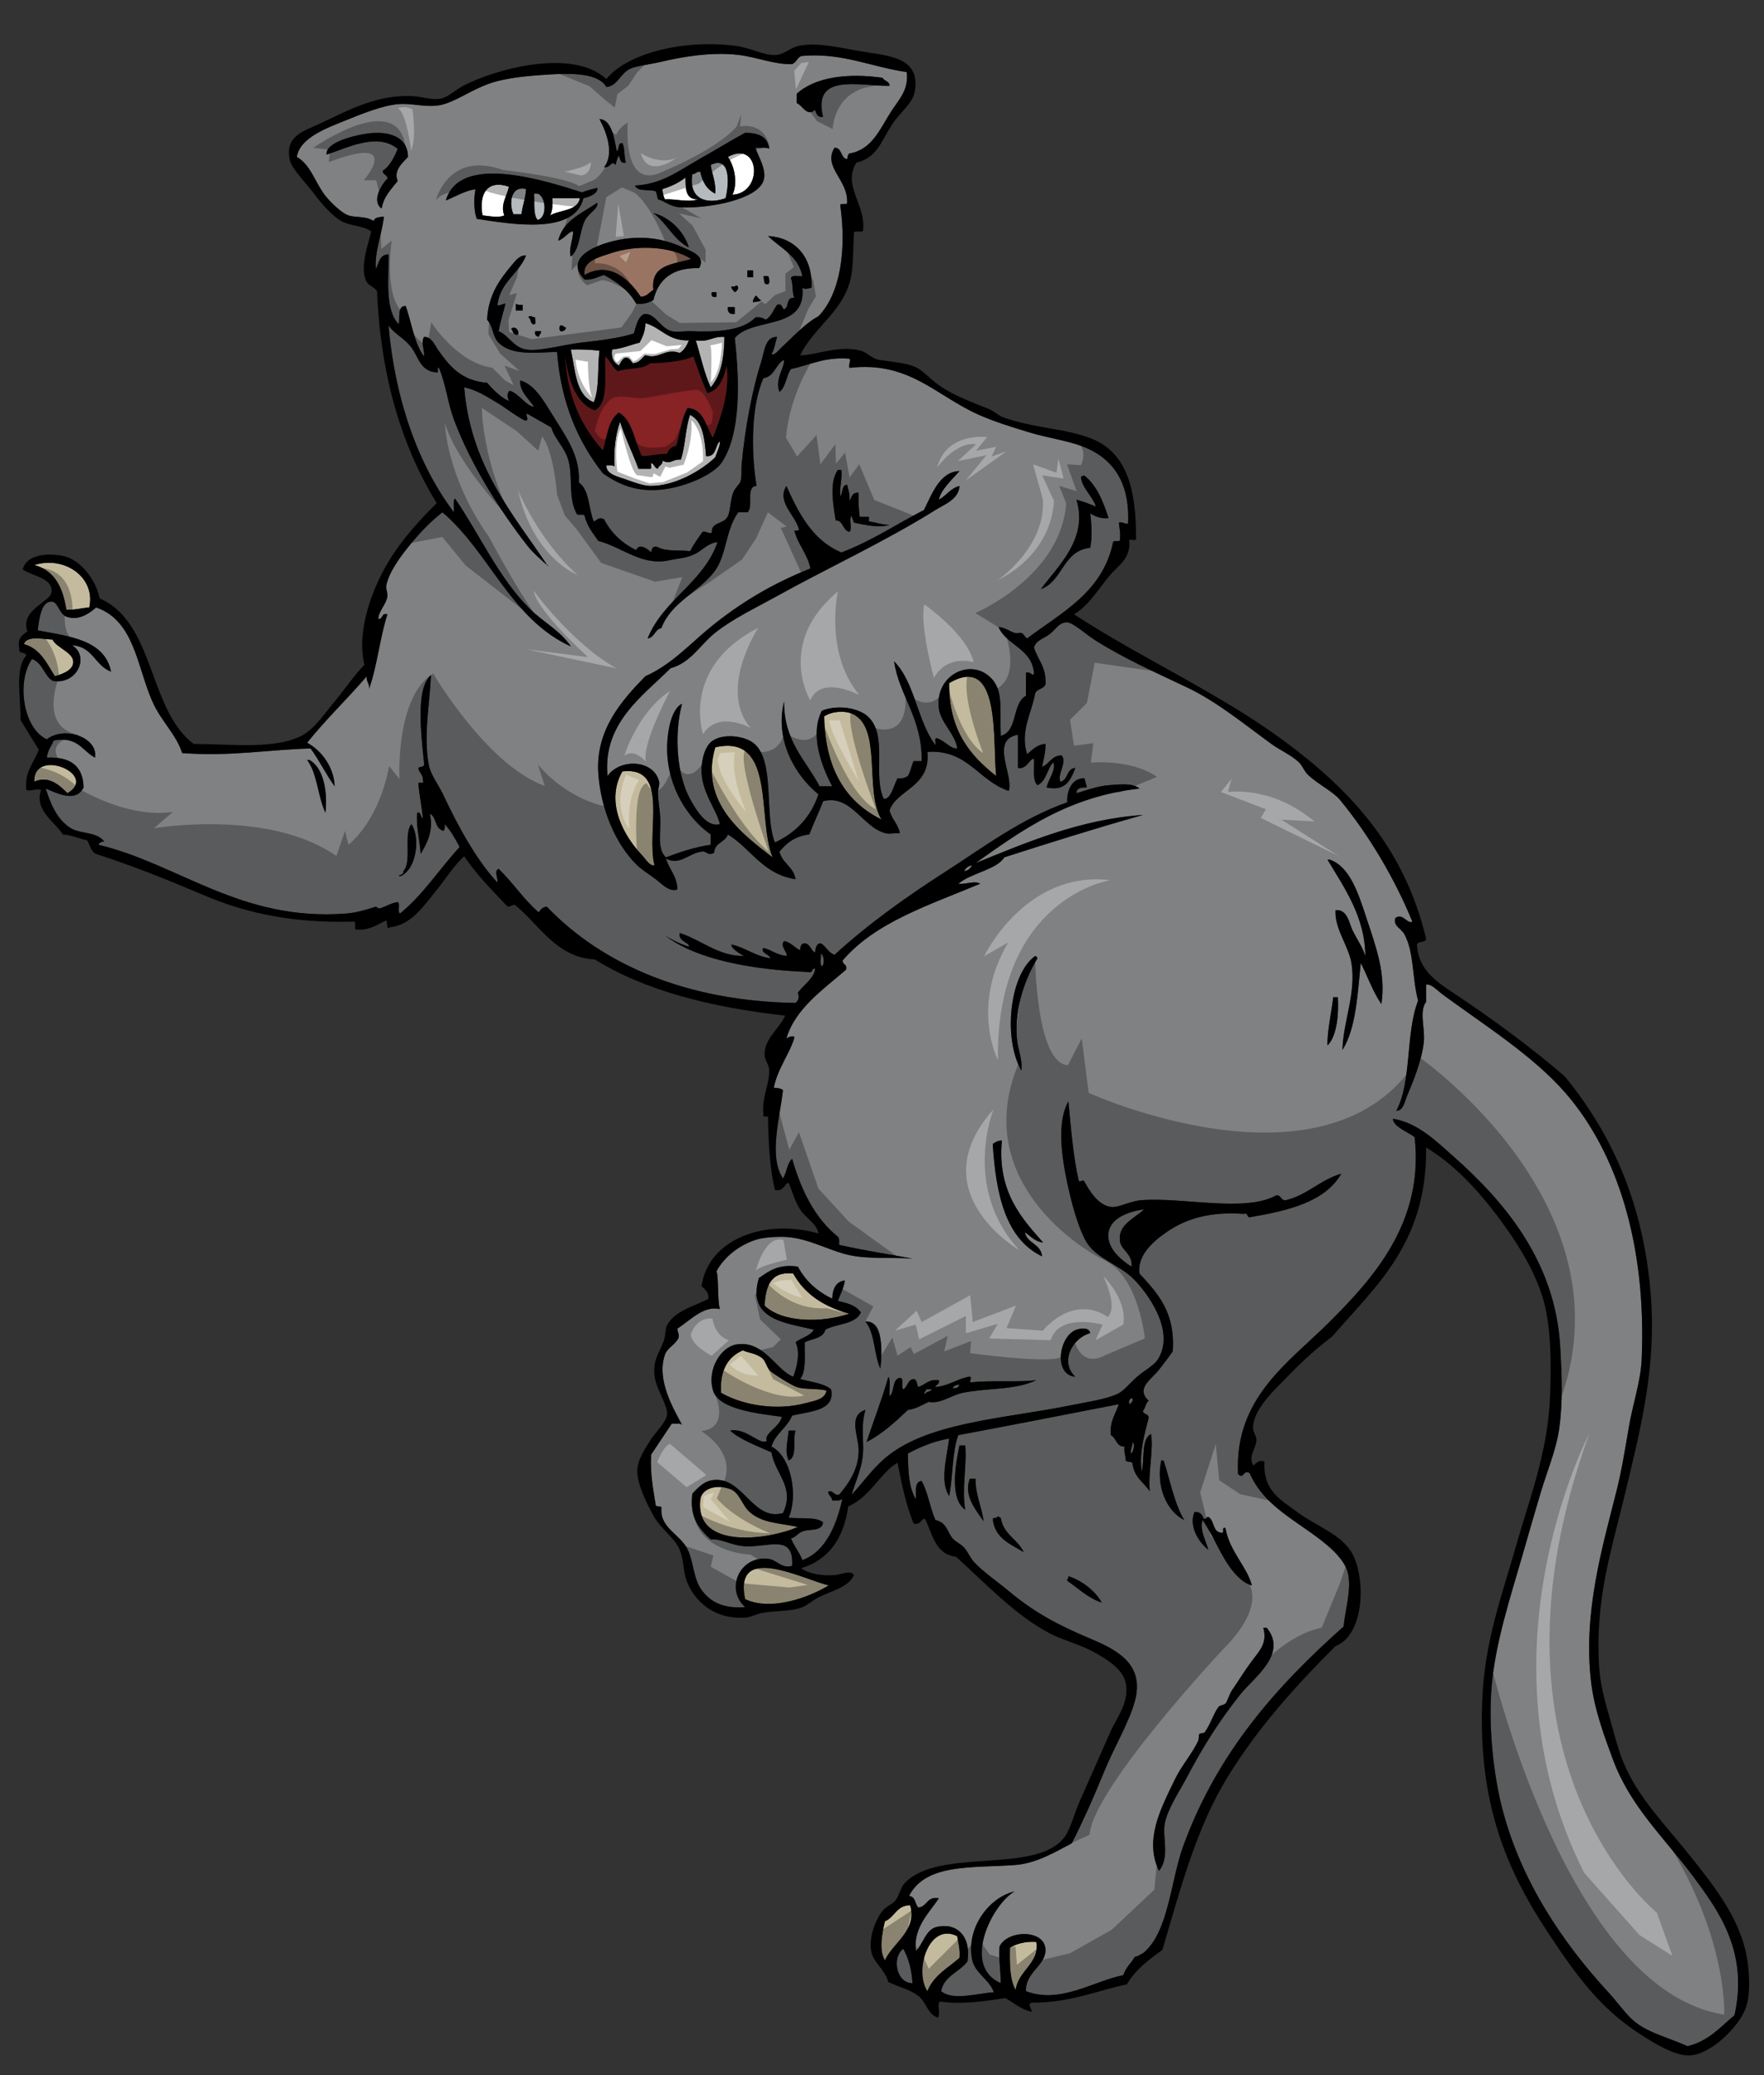 <?xml version="1.0" encoding="utf-8"?>
<!-- Generator: Adobe Illustrator 17.0.0, SVG Export Plug-In . SVG Version: 6.00 Build 0)  -->
<!DOCTYPE svg PUBLIC "-//W3C//DTD SVG 1.1//EN" "http://www.w3.org/Graphics/SVG/1.1/DTD/svg11.dtd">
<svg version="1.1" id="Layer_1" xmlns="http://www.w3.org/2000/svg" xmlns:xlink="http://www.w3.org/1999/xlink" x="0px" y="0px"
	 width="170px" height="200px" viewBox="0 0 170 200" style="enable-background:new 0 0 170 200;" xml:space="preserve">
<rect x="0" y="0" width="170" height="200" fill="#333333" stroke="none"/>
<path id="color5" style="fill:#B5BABE;" d="M49.484,20.648c-0.428-0.92-0.329-2.797,1.216-2.432c-0.048,0.91-0.35,1.566-0.441,2.432
	C50,20.648,49.743,20.648,49.484,20.648z M69.926,19.101c0.353-1.411,0.489-4.136-1.436-3.204c0.129,0.939,0.518,1.618,0.442,2.763
	c-0.795-0.384-1.245-1.112-1.436-2.1c-0.404-0.072-0.424,0.239-0.774,0.222C66.329,19.198,68.101,19.757,69.926,19.101z
	 M51.805,18.66c-0.11,0-0.221,0-0.331,0c0.056,0.901-0.1,2.015,0.331,2.541C52.765,21,52.627,18.901,51.805,18.66z"/>
<path id="color4" style="fill:#9A7463;" d="M56.334,26.504c-0.219-1.371,1.441-1.729,2.542-2.1c2.526-0.853,5.834-0.656,7.733,0.553
	c-1.673,0.535-3.934,0.485-3.645,2.982c-0.405,0.223-0.605,0.647-1.216,0.663C60.709,27.014,58.769,25.097,56.334,26.504z"/>
<path id="color3" style="fill:#872225;" d="M70.037,35.233c0.319,2.64-0.592,5.006-1.327,6.961c-0.72-1.047-0.797-2.738-2.431-2.874
	c-0.617,0.968-0.73,2.438-1.104,3.647c-0.477,0.075-0.742,0.363-0.884,0.773c-0.891-0.008-1.558,0.21-2.431,0.221
	c-0.729-1.407-0.869-3.404-2.21-4.198c-1.033,0.697-1.148,2.313-1.547,3.647c-2.025-2.246-3.447-5.098-3.646-9.171
	c0.263,2.02,0.896,4.628,2.873,5.304c1.343-0.72,0.918-3.208,0.994-5.194c0.489,0.395,0.7,1.068,1.216,1.436
	c0.919-0.371,2.437-0.141,3.093-0.773c1.288-0.026,3.071-0.151,4.199-0.663c0.4,1.221,0.846,2.395,1.326,3.536
	C69.373,37.589,69.715,36.421,70.037,35.233z"/>
<path id="color2" style="fill:#C4BB9E;" d="M3.299,54.459c2.903-0.923,5.95,1.177,5.303,4.088c-0.757,0.052-1.37,0.251-2.21,0.221
	C6.071,56.622,5.259,54.966,3.299,54.459z M99.87,187.16c-1.092-0.059-1.892,0.174-2.542,0.553c-0.032,1.58-0.012,3.105,0.553,4.088
	C98.127,189.895,100.184,189.268,99.87,187.16z M59.981,74.347c-1.751,3.064,0.267,6.368,1.879,8.066
	c0.391,0.413,0.732,1.064,1.216,0.995C62.235,80.072,64.594,73.814,59.981,74.347z M91.473,65.839
	c-0.046,4.54,2.011,6.976,4.529,8.951C95.644,71.365,96.479,62.889,91.473,65.839z M87.716,183.625
	c-1.322,0.004-1.489,1.162-2.431,1.547c-0.257,1.012-0.621,2.846,0,3.758C86.058,187.223,88.408,186.08,87.716,183.625z
	 M68.931,72.027c-1.549,5.286,2.597,8.361,5.524,10.607C72.931,78.899,74.805,70.69,68.931,72.027z M82.19,68.823
	c-0.777-0.362-2.011-0.276-2.762,0.221c0.088,5.067,2.074,8.238,5.524,9.944C83.292,76.296,85.033,70.145,82.19,68.823z
	 M3.299,75.342c1.424-0.655,2.478,0.392,3.204,1.104C9.575,74.654,3.206,71.979,3.299,75.342z M71.805,154.125
	c2.518,1.189,6.174-0.17,8.066-1.326C77.454,152.252,70.664,148.604,71.805,154.125z M70.368,143.516
	c-1.48-0.535-2.762,0.051-2.873,0.994c-0.584,4.973,6.751,3.855,9.392,2.654c-1.964-0.404-3.42-0.369-4.641-1.438
	C71.513,145.086,71.289,143.85,70.368,143.516z M79.65,134.014c-1.043-0.225-2.083-0.068-2.874-0.332
	c-0.469-0.156-2.258-1.266-2.541-1.545c-0.384-0.383-0.407-0.984-0.884-1.328c-0.493-0.354-1.191-0.408-1.768-0.662
	c-1.434,0.629-2.219,1.906-2.099,4.09c2.235,1.271,5.471,1.725,8.176,0.992C78.413,135.025,79.54,134.887,79.65,134.014z
	 M76.445,122.744c-2.202-0.25-2.653,1.25-2.763,3.092c1.735,1.666,5.55,1.664,8.177,0.775
	C79.423,125.953,77.543,124.74,76.445,122.744z M92.245,186.607c-2.715-1.377-4.188,3.316-2.873,5.305
	c0.596-1.504,1.966-2.232,3.095-3.205C92.538,187.863,92.356,187.271,92.245,186.607z M5.288,65.177
	c0.918-0.266,1.812-0.66,1.767-1.437c-0.05-0.882-1.673-1.346-1.988-2.099c-0.847-0.026-2.504-0.428-2.763,0.442
	C3.897,62.516,4.503,63.935,5.288,65.177z"/>
<path id="color1" style="fill:#808183;" d="M92.467,133.461c-0.094,0.238-0.272,0.393-0.663,0.332
	C91.904,133.563,92.13,133.455,92.467,133.461z M37.441,24.515c-0.863,0.021-0.941,0.827-1.215,1.437
	c-0.158-1.668,0.585-3.392,0.773-5.083c-0.408,0.07-0.906,0.051-0.994,0.441c-0.734-0.521-1.719-0.304-2.432-0.552
	c-0.679-0.238-1.722-1.267-2.21-1.878c-0.982-1.234-1.421-3.02-2.762-3.757c0.305-1.884,2.978-2.814,4.751-3.536
	c1.459-0.594,3.458-1.401,4.973-1.547c1.315-0.126,2.653,0.327,3.978,0.111c1.465-0.239,3-1.446,4.861-2.099
	c1.697-0.594,4.028-0.771,5.967-0.884c1.971-0.114,4.542-0.124,5.303,1.215c1.063-0.066,1.334-1.319,2.321-1.768
	c0.585-0.266,1.892-0.407,2.983-0.664c1.918-0.45,4.737-0.971,7.404-0.662c1.842,0.213,3.531,0.965,5.192,0.884
	c0.415-0.138,0.487-0.618,0.883-0.773c3.863-0.379,6.793,1.074,10.166,1.547c0.21,1.747-0.743,2.602-1.546,3.867
	c-1.038,1.63-1.821,3.631-3.978,3.978c-0.166,0.093-0.161,0.355-0.221,0.552c-0.666-0.109-0.447-1.101-1.216-1.105
	c-1.142,1.847,1.271,3.065,1.216,5.193c0.101,0.434-0.584,0.08-0.664,0.332c0.613,4.271,0.03,8.54-2.1,10.718
	c-1.274,0.674-2.412,1.951-3.535,2.984c-0.295,0.27-0.655,0.802-0.995,0.663c0.296-0.441,0.357-1.117,0.552-1.658
	c-1.184-0.063-1.242,1.492-1.546,2.431c-0.876,2.708-1.559,6.464-1.878,9.834c-0.052,0.554,0.047,1.137-0.11,1.658
	c-0.095,0.312-0.487,0.577-0.664,0.994c-0.382,0.907-0.254,2.01-0.663,2.542c-0.461,0.6-1.518,0.414-1.437,1.436
	c-0.41,0.079-0.474-0.188-0.884-0.11c-0.434,0.597-0.862,1.201-1.216,1.879c-0.756-0.158-2.292,0.093-3.203-0.442
	c-0.436-0.068-0.49,0.247-0.552,0.552c-0.249-0.304-1.16-0.958-1.437-0.221c-1.359-0.668-2.407-1.645-3.094-2.983
	c-0.566-0.238-0.582,0.066-0.994,0.221c-0.509-1.223-0.402-3.06-1.437-3.757c0.165-2.607-1.326-4.545-2.541-6.519
	c-0.858-1.395-1.746-2.943-3.095-3.316c-0.131,0.98,0.843,1.81,1.327,2.542c-0.769-0.078-1.415-1.235-2.32-1.546
	c-0.333,0.093-0.291,0.883,0,0.994c-0.713-0.172-1.632-1.093-2.21-1.768c-2.484-0.192-3.629-1.599-4.751-3.204
	c-0.29-0.416-0.601-1.256-1.326-1.216c-0.328,0.517,0.061,1.263,0,1.878c-0.957-1.253-1.187-3.233-1.768-4.861
	c-0.824-0.014-0.54,1.081-0.663,1.768C36.999,29.838,37.517,26.462,37.441,24.515z M76.776,9.93
	c0.561,0.208,0.985,1.372,1.769,0.664c0.134,0.345,0.207,0.75,0.773,0.663c-1.009-4.187,3.285-2.994,6.408-2.984
	c0-0.478-0.52-0.436-0.663-0.773c-3.316-0.478-6.505-0.095-8.287,1.547C76.776,9.341,76.776,9.636,76.776,9.93z M74.014,22.747
	c1.209,1.185,2.905,1.883,3.314,3.868c-0.383,0.059-1.048-0.164-1.104,0.221c0.232,0.504,0.09,1.383,0.331,1.878
	c-0.827-0.126-0.478,0.922-0.994,1.105c-0.237-0.132-0.138-0.6-0.663-0.441c-0.369,0.477-0.553,1.141-1.104,1.436
	c-0.246-0.159-0.532-0.277-0.995-0.221c-1.219,1.33-3.903,1.435-6.298,1.326c-0.523-0.024-1.232,0.134-1.767,0
	c-1.121-0.281-1.561-1.744-2.652-1.658c-0.64,0.318-0.765,1.15-0.994,1.879c-1.347,0.441-3.149,0.664-5.083,0.884
	c-1.788,0.203-3.94,0.867-5.303,0.664c-1.183-0.177-1.748-1.43-2.652-1.768c0.177-0.929,0.447-1.763,0.663-2.652
	c-0.242-0.01-0.715,0.303-0.774,0.111c0.283-2.222,2.045-2.965,2.763-4.751c-0.627-0.074-1.095,0.582-1.437,0.994
	c-1.16,1.396-2.216,2.861-2.32,5.192c0.625,0.718,0.499,1.594,1.104,2.21c1.21,1.23,3.382,0.987,5.636,0.885
	c0.385,4.992,2.054,8.699,4.419,11.712c1.794,1.26,3.713,1.977,6.52,1.436c1.838-0.354,4.203-1.36,4.973-2.541
	c1.807-2.776,1.688-7.734,1.215-11.933c1.731-2.063,6.918-0.67,6.519-4.861c0.218,0.219,0.631,0.07,0.884,0
	C78.325,24.625,76.496,22.881,74.014,22.747z M50.368,29.93c0-0.185,0-0.368,0-0.552c-0.271,0.014-0.532,0.016-0.663-0.111
	c0,0.221,0,0.442,0,0.663C49.926,29.93,50.147,29.93,50.368,29.93z M49.264,31.698c0.207,0.198,0.155,0.656,0.663,0.552
	C50.074,31.764,49.555,31.378,49.264,31.698z M51.584,30.592c-0.194,0.031-0.551-0.311-0.663,0c0.296,0.109,0.137,0.673,0.552,0.664
	C51.718,31.242,51.521,30.787,51.584,30.592z M51.584,31.919c-0.087,0.382,0.103,0.485,0.332,0.552
	c0.047-0.21,0.239-0.277,0.221-0.552C51.953,31.919,51.769,31.919,51.584,31.919z M54.015,31.919
	c0.347,0.052,0.452-0.138,0.553-0.331c-0.211-0.048-0.278-0.239-0.553-0.221C53.874,31.511,53.874,31.773,54.015,31.919z
	 M69.043,28.603c0-0.147,0-0.294,0-0.442c-0.148,0-0.295,0-0.443,0C68.514,28.543,68.661,28.69,69.043,28.603z M70.147,29.598
	c-0.058,0.5,0.163,0.721,0.663,0.663c0-0.221,0-0.442,0-0.663C70.589,29.598,70.368,29.598,70.147,29.598z M70.81,28.161
	c0.227-0.083,0.555-0.545,0.111-0.663c-0.021,0.164-0.268,0.102-0.443,0.11C70.491,27.891,70.681,27.996,70.81,28.161z
	 M72.578,26.063c-0.183,0-0.368,0-0.552,0c0,0.221,0,0.442,0,0.663c0.185,0,0.369,0,0.552,0
	C72.578,26.504,72.578,26.283,72.578,26.063z M72.578,29.156c0.197-0.134,0.643-0.021,0.773-0.222
	c-0.257-0.074-0.295-0.367-0.553-0.442C72.735,28.724,72.525,28.808,72.578,29.156z M74.014,27.388c0.236-0.069,0.104-0.68,0-0.774
	c-0.147,0-0.295,0-0.442,0C73.681,26.911,73.517,27.48,74.014,27.388z M61.197,17.885c0.231,0.616,1.356,0.338,1.989,0.552
	c0.122,0.21,0.14,0.522,0.221,0.774c0.732,0.195,1.175,0.733,2.209,0.773c2.836,0.11,7.318-0.772,7.956-2.542
	c0.373-1.033-0.498-2.346-0.774-3.204c0.438,0.041,1.06-0.101,1.326,0.111c-0.128-1.162-1.017-1.562-2.32-1.547
	c-1.29,0.696-2.755,1.598-4.42,2.542C65.201,16.582,63.775,17.736,61.197,17.885z M62.965,20.537
	c1.291,0.956,1.935,2.559,3.424,3.315C65.881,22.189,64.419,20.888,62.965,20.537z M60.644,22.969
	c-2.395,0.225-6.62,1.654-4.31,3.978c0.821,0.047,1.276-0.272,1.879-0.442c1.263,0.689,2.403,1.501,3.094,2.762
	c0.751,0.088,1.213-0.113,1.658-0.332c0.479-2.026,1.847-3.161,4.42-3.093c0.608-1.111-0.534-1.532-1.547-1.989
	C64.365,23.189,62.729,22.772,60.644,22.969z M57.771,11.477c0.655,1.205,1.471,3.329,0.442,4.641
	c0.624,0.103,0.706-0.728,1.105-0.221c0.098-0.308,0.138-0.672,0.331-0.884c0.133,0.309,0.113,0.77,0.663,0.663
	c-0.181-0.555-0.072-1.401-0.331-1.878c-0.501-0.058-0.261,0.623-0.552,0.774C59.208,13.281,58.902,11.489,57.771,11.477z
	 M57.551,19.543c-1.449,1.019-3.269,1.667-3.757,3.647c0.562-0.141,1.058-0.929,1.436-0.885c-0.003,0.809-0.461,1.747-0.221,2.431
	c0.879-0.733,0.815-2.304,1.325-3.425C56.676,20.564,57.735,20.084,57.551,19.543z M42.966,19.322
	c0.943-0.383,1.753-0.897,2.873-1.105c-0.203,0.81-0.168,2.191,0.11,2.874c3.454,0.536,9.439,1.547,10.276-1.989
	c0.607-0.095,1.471-0.515,1.326-0.995c-0.49,0.136-1.02,0.233-1.437,0.441C52.346,17.346,44.292,14.776,42.966,19.322z
	 M38.325,17.443c-0.41-0.982,0.412-1.707,0.994-2.32c-0.021-2.128-2.15-2.559-4.198-2.209c-1.572,0.267-3.785,0.943-3.647,1.989
	c1.928-0.626,4.913-2.19,6.852-0.552c-0.211,0.54-0.729,1.689-1.437,2.099c-0.031,0.436,0.473,0.337,0.442,0.774
	c-0.552,0.522-1.564,2.158-0.552,2.872C36.982,18.9,37.717,18.235,38.325,17.443z M89.151,134.344
	c0.121-0.246,0.543-0.191,0.663-0.441c-0.184,0-0.368,0-0.553,0C89.278,134.051,88.89,134.314,89.151,134.344z M163.182,180.863
	c2.462,3.314,5.342,7.285,3.979,13.369c-1.368,1.139-2.503,2.506-4.53,2.984c-1.993-0.912-4.021-1.313-5.414-2.654
	c-0.745-0.713-1.439-1.703-2.21-2.541c-4.282-4.641-8.458-10.68-10.276-17.898c-0.751-2.982-1.294-7.428-0.994-11.381
	c0.324-4.281,1.864-8.918,2.983-12.816c0.573-2.002,1.169-4.064,1.768-6.078c0.602-2.027,1.477-4.074,1.767-6.076
	c0.385-2.658,0.263-5.285,0.111-7.957c-0.469-8.252-5.389-14.01-10.276-18.342c-1.688-1.496-3.48-3.275-5.855-3.646
	c0.066,0.793,1.404,1.238,2.099,1.77c0.941,8.223-4.053,13.666-8.176,17.789c-3.956,3.955-9.209,7.32-8.84,14.695
	c0.584,0.539,0.462-0.465,1.105-0.111c1.16,2.607,3.27,3.895,5.745,5.635c1.452,1.023,3.431,2.504,3.757,4.09
	c0.318,1.549-0.267,3.43-0.441,5.082c-6.426,5.711-12.184,12.137-15.47,21.215c-1.203,3.324-1.389,8.293-3.868,10.275
	c-0.276,0.092-0.434,0.303-0.772,0.332c-0.345,0.611-0.889,1.027-1.106,1.769c-2.885,0.568-6.096,2.818-9.392,1.545
	c-0.08-1.869,2.004-2.484,1.878-4.088c-0.147-1.875-3.642-1.83-4.419-0.221c-0.103,1.244,0.146,2.725,0.11,3.535
	c-3.781-1.645-0.871-7.547,1.325-8.838c-2.406,0.557-4.667,3.459-4.088,6.518c0.267,1.404,1.655,1.91,2.1,3.203
	c-1.499,0.07-3.931,0.859-5.083-0.109c0.304-1.5,1.783-1.828,2.542-2.873c0.376-2.414-1.029-3.783-2.983-3.314
	c-1.047,0.252-1.309,1.674-1.989,2.32c-0.274-2.264,1.271-3.662,2.21-5.082c-1.182-0.225-1.094,0.822-1.989,0.883
	c-0.316-0.344-0.25-1.074-0.885-1.104c1.603-3.146,6.028-2.693,10.166-2.984c2.18-0.152,4.069-1.352,5.525-2.1
	c0.968-1.891,2.069-4.334,3.094-6.85c0.992-2.439,2.41-4.752,2.983-6.85c0.999-3.664-1.889-5.012-4.42-6.078
	c-3.045-1.283-5.279-2.482-7.735-4.531c-1.151-0.961-2.431-1.826-3.313-2.762c-0.387-0.408-0.616-1.021-0.995-1.436
	c-0.316-0.35-0.817-0.539-1.104-0.885c-0.553-0.67-0.549-1.512-1.657-1.768c-0.522-1.172-0.715-2.674-1.326-3.756
	c-0.713,0.059-0.532,1.014-0.553,1.766c-0.664-1.068-0.755-2.707-0.773-4.418c1.188-0.617,2.433-1.178,3.979-1.438
	c-0.182,1.625-0.941,4.135,0,5.525c0.382-1.865,0.265-4.23,0.884-5.857c5.178-0.971,10.32-1.98,15.469-2.982
	c-0.303,0.949-0.894,1.611-0.774,2.982c0.55,0.262,0.496,1.127,1.327,1.105c-0.075,0.553,0.103,0.855,0.11,1.326
	c0.099,0.232,0.623,0.039,0.663,0.33c0.14,1.297,1.077,1.797,1.657,2.652c-0.188-1.664,0.394-4.182,0.11-5.523
	c-0.97,0.541-0.582,2.438-0.884,3.646c-0.284-1.795,0.282-3.697,0.662-5.193c0.014-0.42-0.5-0.311-0.553-0.664
	c0.236-0.279,0.267-0.766,0.553-0.994c-1.253-1.203,0.209-1.99,0.995-2.982c0.553-0.697,0.997-1.301,1.326-1.77
	c0.271-3.842-1.509-5.637-3.205-7.512c-0.258-1.799,1.465-3.223,2.763-4.088c1.86-1.242,4.107-1.881,7.293-1.658
	c0.436-0.141,0.267,0.322,0.553,0.33c3.701-0.643,7.248-1.443,8.839-4.197c-2.032,0.582-3.212,2.018-5.304,2.543
	c-0.578,0.098-0.416-0.543-0.994-0.443c-2.997,1.643-8.917,0.154-12.928,0.443c-1.081,0.074-2.133,0.701-2.873,0.662
	c-1.298-0.07-2.198-1.623-2.651-2.432c-0.135-0.338-0.423,0.162-0.553-0.111c-0.536-2.336-0.737-5.008-0.995-7.623
	c-1.314,2.295-0.456,6.506,0.222,9.281c0.402,1.652,1.023,3.48,1.547,4.309c0.974,1.545,3.075,2.131,4.42,3.426
	c1.334,1.285,4.201,5.072,2.431,7.846c-0.377,0.588-1.282,1.051-1.989,1.658c-0.66,0.564-1.305,1.391-1.879,1.654
	c-1.169,0.543-2.975,0.789-4.529,1.105c-6.386,1.303-13.929,1.602-18.011,5.195c-1.136,1-1.928,2.139-3.093,3.424
	c0.358-1.354,1.118-2.689,1.104-4.529c-0.008-1.184-0.168-2.42,0.222-3.646c-1.67,0.504-0.714,2.457-0.663,3.756
	c0.074,1.898-0.983,3.377-1.879,4.42c-0.527,0.086-0.49-0.393-0.994-0.332c-0.228,0.199,0.335,0.543,0.331,0.885
	c0.401-0.004,0.872,0.061,0.994-0.221c-0.508,2.328-1.512,5.117-3.867,5.967c-0.294-0.773-0.806-1.33-1.104-2.1
	c0.424-0.053,0.625-0.477,1.104-0.664c0.695-0.268,1.911,0.037,1.989-0.883c-0.695-0.557-2.201-0.305-3.314-0.441
	c0.934-2.113,0.252-5.914-1.658-6.852c0.384-1.273,1.509-1.805,1.989-2.982c1.614-0.424,4.208-0.418,3.757-2.543
	c-0.73-0.594-1.952-0.699-2.983-0.992c0.606-0.723,0.422-2.23,0.442-3.537c0.716-0.352,1.777-0.359,1.989-1.215
	c1.1-0.596,2.9-0.49,3.425-1.658c-0.44-0.664-1.297-0.912-2.209-1.105c0.214-0.668,0.561-1.205,0.664-1.988
	c-0.864,0.131-1.186,0.803-1.216,1.768c-1.439-0.695-2.573-1.699-3.314-3.094c-1.896-0.275-2.793,0.449-3.757,1.105
	c-1.187,4.047,2.622,4.313,5.303,4.973c-0.362,0.631-1.219,0.768-1.767,1.215c0.462,0.924,0.165,2.33-0.221,3.316
	c-1.659-0.607-2.83-3.574-5.524-3.096c-1.429,0.256-2.81,2.357-2.211,4.42c0.535,1.84,4.357,2.232,6.63,2.541
	c-0.154,0.963-1.774,1.604-1.437,2.32c-0.696,0.461-1.938-1.266-3.536-0.994c0.792,0.793,2.626,1.5,3.978,2.1
	c0.361,2.133,2.311,3.354,1.105,5.857c-2.825,0.775-3.766-3.223-6.408-3.207c-1.11,0.01-1.663,0.65-2.321,1.326
	c-0.308,2.373,0.703,3.424,1.768,4.42c0.975-0.129,2.011,0.617,3.426,0.664c2.193,0.076,4.613-1.205,4.42,1.877
	c-0.975,0.318-1.475-0.553-2.21-0.662c-2.778-0.412-4.302,2.855-2.32,4.641c-2.067,0.176-3.357-0.488-4.199-1.656
	c-0.788-1.094-0.75-2.623-1.326-3.867c-0.68-1.475-2.686-2.076-2.541-3.979c0.053-0.348-0.506-0.082-0.552-0.332
	c-0.242-1.525-0.538-2.998-0.442-4.861c0.666-0.99,1.322-1.992,1.988-2.982c0.346,0.021,0.811-0.076,0.994,0.111
	c-0.8-1.504-2.486-4.305-1.657-6.742c0.238-0.701,1.014-0.967,1.326-1.656c0.086-0.416-0.134-0.529-0.11-0.885
	c1.188-0.738,2.494-2.25,4.088-1.877c-0.249-0.734-0.104-3.123-0.331-3.648c0.826-1.492,2.258-2.49,3.646-2.982
	c0.783-0.277,1.863-0.33,2.652-0.33c2.209-0.002,4.059,1.098,6.078,1.656c1.965,0.543,4.39,0.287,6.519,0.441
	c-2.365-0.434-4.796-0.803-7.072-1.326c-0.001-0.293,0.042-0.631-0.11-0.771c-2.205-1.773-3.53-4.426-4.42-7.516
	c-0.495,0.428-0.509,1.332-0.884,1.879c-1.431-2.092-0.253-6.037,0-8.508c-0.205-0.164-0.525-0.211-0.884-0.221
	c0.355-1.857,1.603-3.402,1.989-4.861c-0.108-0.241-0.638,0.015-0.773,0.11c0.821-2.861,3.575-4.75,5.746-6.629
	c0.145-0.55-0.34-0.471-0.332-0.885c3.167-3.72,8.412-5.363,13.259-7.402c-0.603-0.341-1.365,0.105-2.099,0
	c1.219-1.037,3.712-1.359,4.419-2.542c4.401-1.418,8.832-2.807,13.369-4.087c-6.063,0.418-11.252,2.669-16.131,4.64
	c4.481-3.179,8.91-6.412,15.8-7.183c-0.632-0.554-1.912-0.401-2.872-0.332c-1.308,0.094-2.556,0.619-3.204,0.773
	c-0.006-0.521,0.489-0.541,0.994-0.552c-0.059-0.309-0.163-0.575-0.221-0.884c-1.292-0.015-1.734,1.327-1.657,2.32
	c-4.436,1.559-8.096,4.347-11.823,6.74c-3.74,2.401-7.357,4.99-10.608,7.956c-0.614-0.196-0.801-0.819-1.326-1.105
	c-0.452,0.027-0.496,0.462-0.552,0.885c-0.43-0.196-0.434-0.819-0.995-0.885c-0.365,0.005-0.422,0.315-0.442,0.664
	c-0.561-0.25-0.866-0.755-1.547-0.884c-0.461,0.505,0.434,1.18,0.221,1.437c-0.905-0.089-1.418-0.57-2.21-0.773
	c-0.351,0.466,0.574,0.601,0.663,0.994c-1.502-0.192-2.36-1.027-3.757-1.325c-0.026,0.36,0.75,0.869,1.216,1.104
	c-2.413,0.056-4.124-1.547-6.188-2.21c-0.185,0.85,1.009,0.903,0.883,1.326c-0.855-0.286-1.63-0.653-2.32-1.105
	c3.006,2.334,8.33,3.309,13.812,3.536c0.489,0.157,0.289-0.375,0.663-0.331c-0.027,0.87-1.119,1.598-1.657,2.32
	c0.164,0.493,0.064,0.713-0.221,0.994c-10.469-0.174-18.585-3.662-23.977-9.281c-0.395,0.047-0.606,0.277-0.774,0.552
	c-1.446-1.243-2.499-2.879-3.868-4.199c-0.471,0.24-0.042,0.826-0.111,1.326c-1.995-2.137-3.748-5.322-5.192-8.398
	c-0.486-1.034-1.258-1.996-1.436-2.983c-0.503-2.786,0.079-5.675,0.221-8.618c-1.526,1.314-0.919,5.883-0.663,8.508
	c0.078,0.409-0.387,0.276-0.552,0.441c0.061,0.493,0.477,0.629,0.442,1.216c0.177,0.434-0.477,0.039-0.442,0.331
	c0.106,1.146,0.329,2.176,0.442,3.314c-0.271-0.098-0.12-0.617-0.552-0.552c-0.145,1.14,0.254,2.692,0.331,3.978
	c0.6-1.007,1.26-2.209,0.884-3.867c0.624,0.26,0.481,1.287,1.105,1.547c0.285,0.286,0.384-0.177,0.332-0.552
	c0.577,0.638,1.02,1.41,1.437,2.209c-1.946,2.106-3.508,4.596-5.746,6.409c-0.289-0.153,0.053-0.938-0.221-1.104
	c-0.609,0.09-1.031,0.369-1.547,0.552c-0.347,0.122-0.292,0.052-0.552-0.11c-0.988,0.31-1.861,0.585-2.874,0.663
	c-10.152,0.783-16.082-4.758-23.866-6.629c0.075-0.218,0.294-0.295,0.552-0.331c-0.842-1.001-2.314-0.655-3.315-1.326
	c-1.301-0.872-1.888-2.393-2.32-3.757c1.145,0.471,2.913,1.383,3.646-0.11c-0.047-2.09-1.295-2.978-3.536-2.872
	c0.063-0.711,0.439-1.109,0.664-1.657c2.311-0.433,2.743,1.012,3.978,1.657c0.3-1.976-2.976-3.073-4.642-1.768
	c-2.242-0.974-2.983-5.515-1.436-7.735c1.02,0.343,1.15,1.575,1.989,2.1c2.349,0.432,3.609-2.365,1.877-3.425
	c1.996,0.103,2.218,1.98,3.757,2.541c-0.624-3.06-3.972-3.395-7.072-3.978c0.162-1.265,0.377-2.924,1.437-2.762
	c0.508,0.077,0.677,1.202,1.325,1.436c1.068,0.386,2.031-0.15,2.874-0.884c3.693,1.271,3.923,5.681,5.414,9.06
	c0.833,1.891,2.312,3.189,2.873,4.973c4.681,0.353,8.39-0.341,12.375-0.443c0.846,1.143,1.482,2.497,2.32,3.647
	c-0.058-1.784-1.215-3.426-2.653-4.199c1.801-2.25,3.879-4.225,5.746-6.408c-0.065,0.545,0.287,0.67,0.221,1.215
	c0.789-2.194,1.041-4.925,1.768-7.182c-0.61-0.168-0.394,0.491-0.884,0.442c0.092-0.88,0.788-1.399,0.884-2.21
	c0.037-0.306-0.17-0.678-0.11-0.994c0.247-1.328,1.448-2.915,2.32-3.978c0.965-1.177,2.049-2.297,3.094-3.094
	c4.565,3.87,6.58,10.289,12.375,12.928c-1.027-1.543-2.698-2.367-3.978-3.646c-2.996-2.996-4.747-7.041-7.183-10.607
	c-0.252,0.224-0.039,0.917-0.11,1.325c-3.456-4.582-5.693-10.941-6.298-18.01c0.49,0.748,1.394,1.153,2.099,1.989
	c0.804,0.952,0.868,2.416,2.541,2.54c0.301,0.079-0.079-0.521,0.222-0.442c0.691,1.679,0.843,3.385,1.436,4.972
	c1.609,4.31,4.377,8.699,7.072,12.155c0.512,0.656,1.165,1.217,1.768,1.767c0.055,0.013,0.085,0.051,0.126,0.079
	c0.031,0.048,0.063,0.094,0.094,0.142c0-0.038,0-0.074,0-0.11c-0.042,0-0.07-0.014-0.094-0.032
	c-3.165-4.768-7.351-9.438-7.972-17.095c1.241,0.269,2.136,0.874,3.093,1.437c0.944,0.555,1.767,1.26,2.763,1.768
	c0.534,0.014-0.05-0.576,0.221-0.663c0.775,0.44,1.545,0.886,2.32,1.325c0.271,1.049,1.324,1.945,1.657,3.205
	c0.435,1.65-0.047,3.581,0.773,5.083c0.069,0.262,0.681-0.018,0.773,0.221c0.234,1.018,0.819,1.685,1.327,2.431
	c2.171,0.532,4.17,2.421,6.74,1.878c1.08-0.229,1.765-0.204,2.652-0.663c0.682-0.353,1.141-0.997,2.1-1.104
	c-1.384,3.956-5.195,5.485-6.741,9.281c0.693-0.081,0.674-0.872,1.326-0.994c0.919-2.476,3.564-3.447,5.083-5.415
	c1.226-1.589,1.049-3.941,2.321-5.746c0.294,0,0.588,0,0.883,0c0.643-0.499-0.222-2.505,0.884-2.541
	c-0.551-3.358-0.51-7.796,0.663-10.386c1.096-0.155,1.151-1.352,1.989-1.767c0.066,0.757-0.932,1.904-0.441,3.094
	c0.624-0.48,0.64-1.569,1.105-2.209c1.829-0.381,3.232-1.188,5.635-0.995c0.18,0.179-0.1,0.462,0,0.884
	c5.778-0.673,8.304,2.677,12.486,4.53c1.528,0.678,3.184,1.175,4.75,1.658c1.788,0.548,3.604,0.791,5.083,1.326
	c2.908,1.051,4.746,3.342,4.53,7.514c-0.355,0.024-0.468-0.196-0.884-0.11c0.047,0.505,0.168,0.937,0.11,1.547
	c0.102,0.432-0.582,0.079-0.663,0.332c-1.01,4.845-4.953,6.759-8.287,9.281c-0.271-0.134-0.295-0.515-0.663-0.552
	c-0.71,0.248-1.136-0.468-2.1-0.552c0.808,1.808,3.191,2.04,3.425,4.419c-0.012,0.503-0.364-0.201-0.772,0c0,0.737,0,1.474,0,2.21
	c-1.364,0.736-0.765,3.433-2.431,3.868c-0.116-2.547,0.299-4.39-0.994-5.636c-1.987-1.913-5.372-0.165-4.973,2.984
	c0.178,1.401,1.638,2.536,1.768,3.866c-0.642,0.069-1.236-0.81-1.988-0.994c-0.244,0.014-0.047,0.469-0.11,0.663
	c-1.74-2.275-1.975-6.055-3.979-8.067c0.438,3.209,2.738,5.511,2.652,9.613c-0.258,0-0.516,0-0.773,0
	c-0.213,0.45-0.299,1.027-0.553,1.437c-0.246,0.159-0.532,0.277-0.994,0.221c-0.379,0.666-0.614,2.021-1.326,1.989
	c-1.105-2.296,0.435-6.154-1.546-7.956c-0.854-0.777-2.796-1.175-4.421-0.552c-1.214,2.359,0.024,5.469,0.995,7.292
	c-0.405,0-0.811,0-1.216,0c-1.328-2.539-3.438-4.296-3.425-8.177c-0.937,3.771,1.142,7.203,3.314,8.95
	c-0.741,2.205-2.187,3.705-4.198,4.641c-1.062-2.617,0.077-7.977-2.099-9.613c-0.84-0.631-2.745-0.925-3.868-0.22
	c-0.759,0.476-1.081,1.771-1.104,2.762c-0.051,2.196,1.469,3.904,1.768,5.304C68.094,79.765,67.111,78.11,66.5,77
	c-1.24-2.255-1.581-6.113-0.773-9.171c-1.117,0.533-1.476,3.019-1.437,4.529c0.096,3.654,2.082,6.603,4.199,8.067
	c0,0.331,0,0.663,0,0.995c-1.603,0.239-2.973,0.71-4.309,1.215c-0.878-0.787-0.492-2.368-0.552-3.757
	c-0.037-0.843-0.225-1.764-0.221-2.541c0-0.304,0.18-0.695,0.11-0.994c-0.505-2.163-3.781-2.259-4.972-0.552
	c-0.478-5.104,3.398-7.709,6.077-10.386c1.958-0.533,2.824-2.243,4.309-3.426c1.703-1.357,3.917-2.398,5.966-3.536
	c5.021-2.786,10.327-5.209,15.249-8.287c0.854-0.534,2.269-1.042,2.32-2.32c-0.876,0.23-1.271,0.94-1.989,1.327
	c0.18-0.963,1.291-1.95,1.989-2.763c-1.896,0.057-2.65,2.213-3.426,3.757c-2.654,1.36-5.037,2.992-7.956,4.089
	c-2.754-1.15-4.092-3.716-5.303-6.409c-0.973,1.566,0.912,2.836,1.215,4.199c-0.034,0.149-0.276,0.091-0.442,0.11
	c0.354,1.377,1.252,2.21,1.547,3.646c-3.763,1.5-6.756,3.318-9.613,5.636c-1.953,1.584-3.726,3.601-6.298,4.751
	c-2.251,2.307-4.827,5.177-4.53,9.392c0.242,3.442,1.663,6.745,3.646,8.729c0.519,0.519,1.273,0.98,1.879,1.436
	c0.633,0.477,1.285,1.257,2.099,0.995c-0.044-1.318-0.799-1.926-1.105-2.983c1.341,0.729,2.235-0.544,3.425-0.664
	c0.419-0.153,0.562,0.458,1.216,0.11c0.036-0.996,1.069-0.993,1.326-1.768c2.238,1.372,3.373,3.845,6.519,4.309
	c-0.189-1.21-1.284-1.515-1.546-2.651c0.665-0.845,1.517-1.502,2.872-1.657c0.41-1.1,0.919-2.102,1.326-3.204
	c2.699-0.728,3.875,2.623,6.078,3.094c0.378,0.081,0.837-0.059,1.326,0c-0.163-0.906-0.787-1.351-0.996-2.21
	c0.661-1.994,3.998-2.264,3.646-5.635c3.886-0.273,4.896,2.785,7.845,3.756c0.477-1.581-1.841-4.925,0.884-5.413
	c0,1.067,0,2.135,0,3.203c0.891,0.152,1.125-0.937,1.547-0.883c0.056,0.903-0.172,2.089,0.333,2.541
	c0.874-0.378,0.909-1.595,1.547-2.21c0.232,0.825-0.497,1.638-0.663,2.431c1.799,0.386,2.304-0.662,2.762-1.879
	c-0.873,0.047-0.667,1.176-1.437,1.327c-0.337-0.735,0.704-1.893,0.111-2.541c-0.978,0.017-1.156,0.834-1.878,1.104
	c0.139-0.707,0.342-1.352,0.33-2.21c-0.854,0.066-1.255,0.586-1.768,0.995c-0.715-2.187,0.451-4.015,0.773-5.856
	c0.162-0.464,0.844-0.41,0.994-0.885c0.1-1.647-0.739-2.353-1.105-3.535c0.189-0.728,0.895-0.822,1.548-1.326
	c0.531-0.41,0.875-1.139,1.658-1.105c0.568,0.023,1.821,1.177,2.762,1.767c2.821,1.77,5.797,3.082,8.84,4.531
	c2.836,1.35,5.5,3.553,8.065,5.413c0.862,0.626,1.959,1.096,2.652,1.768c0.342,0.332,0.522,0.878,0.883,1.216
	c1.046,0.976,2.396,1.582,3.095,2.431c2.79,3.385,5.271,7.591,6.961,11.712c-0.48,0.303-0.91-0.894-1.657-0.332
	c-0.187,0.787,0.561,0.958,0.885,1.547c0.959,1.747,0.738,4.229,1.325,6.409c-1.209,3.028-0.605,7.866-2.1,10.606
	c0.659,0.018,0.8-0.853,0.995-1.326c0.584-1.412,1.452-3.43,1.656-5.302c0.142-1.287-0.481-2.943,0.222-3.868
	c0-0.552,0-1.104,0-1.657c0.476-0.121,1.068,0.561,1.657,0.995c3.85,2.836,8.656,5.838,11.822,9.503
	c4.885,5.652,7.781,14.484,7.293,25.635c-0.092,2.1-0.861,4.33-1.215,6.408c-0.376,2.205-0.713,4.299-1.217,6.297
	c-1.356,5.387-3.246,11.746-2.431,18.453c0.324,2.664,1.308,5.256,2.1,7.402C157.124,174.141,160.438,177.168,163.182,180.863z
	 M100.312,56.779c2.142-0.77,2.098-3.721,4.751-3.978c0.208-0.917,0.136-2.385,0-3.314c0.483,0.254,0.944,0.53,1.768,0.442
	c-0.52-1.617-1.134-3.138-2.319-4.088c-0.153-0.005-0.243,0.052-0.332,0.11c0.017,0.979,1.1,1.847,1.437,2.873
	c-0.603-0.245-1.204-0.491-1.878-0.663C104.88,51.912,102.004,54.5,100.312,56.779z M80.533,50.15
	c0.785,0.024,0.647,0.973,1.327,1.104c0.327-0.262-0.106-1.284,0.221-1.546c0.036,0.257,0.132,0.456,0.221,0.663
	c0.949,0.193,2.325,0.545,3.424,0.221c-0.762-0.009-1.286-0.26-1.988-0.332c0-0.147,0-0.294,0-0.441c-0.295,0-0.59,0-0.885,0
	c-0.092-0.718-0.143-1.477-0.11-2.321c-0.624-0.07-0.664,0.441-0.883,0.774c0.064-0.654-0.109-1.071-0.221-1.547
	c-0.568,0.022-0.378,0.801-0.664,1.105c-0.07-0.953,0.192-1.576,0.11-2.541c-0.11,0-0.221,0-0.331,0
	C79.897,46.433,80.296,48.621,80.533,50.15z M29.817,73.243c-0.074,0-0.148,0-0.222,0c0.992,1.292,1.027,3.541,1.768,5.082
	C31.586,76.335,31.195,74.001,29.817,73.243z M39.65,79.431c-0.795,0.973,0.077,3.613-0.773,4.53
	c0.052,0.346-0.278,0.312-0.442,0.442c0.203,0.184,0.741-0.314,0.994-0.663C40.157,82.739,40.413,80.598,39.65,79.431z
	 M76.666,137.881c-0.221,0-0.441,0-0.663,0c-0.076,0.986-0.407,2.01,0,2.873C76.864,140.436,76.366,138.76,76.666,137.881z
	 M98.434,103.186c0.132-1.08-0.359-2.042-0.441-3.203c-0.214-2.974,0.865-5.761,1.988-7.624c-0.023-0.123-0.123-0.172-0.222-0.221
	C97.288,93.913,96.648,100.081,98.434,103.186z M83.407,127.385c0.921,1.066,0.808,3.168,1.436,4.529
	C85.048,130.123,85.074,127.27,83.407,127.385z M99.87,133.018c-1.929,0.246-4.375-0.025-6.299,0.223
	c-0.275-0.105,0.298-0.568-0.221-0.551c-1.16,0.238-1.918,0.879-3.204,0.992c0.061-0.27,0.428-0.234,0.331-0.664
	c-1.001-0.115-1.313,0.457-1.989,0.664c-0.137-0.268-0.093-0.717-0.441-0.771c-0.59,0.072-0.565,0.76-0.995,0.992
	c-0.258-0.219,0.133-1.088-0.33-1.104c-0.788,0.135-0.476,1.365-0.996,1.768c-0.071-0.592,0.146-1.471-0.109-1.877
	c-0.597,2.127-1.529,4.51-2.1,6.297c1.542-0.814,2.769-1.945,3.978-3.094c0.804-0.117,1.36-0.482,1.99-0.773
	c1.222,0.201,2.152-0.65,3.313-0.883C95.214,133.746,97.82,134.006,99.87,133.018z M98.765,118.766
	c0.562,0.359,0.946,0.896,1.768,0.994c-1.943-2.219-4.461-4.822-3.977-9.834c-0.41-0.004-0.642,0.17-0.884,0.332
	c0.308,4.885,1.246,9.141,4.752,10.828C100.319,119.863,98.991,119.865,98.765,118.766z M103.626,132.689
	c-1.543-1.471-0.237-3.748,1.437-4.201c-0.104-0.641-1.049-0.426-1.325-0.33C102.044,128.736,101.492,132.521,103.626,132.689z
	 M93.02,139.316c-0.186,0-0.368,0-0.553,0c-0.393,1.848-0.963,5.15,0.553,6.189C92.67,143.471,93.199,141.143,93.02,139.316z
	 M94.787,146.609c-0.173-1.447-0.782-2.459-0.773-4.088c-0.184,0-0.369,0-0.553,0C92.827,144.162,94.093,145.586,94.787,146.609z
	 M98.654,149.594c-0.575-1.268-1.977-1.705-2.21-3.314c-0.142-0.006-0.153-0.143-0.332-0.111c-0.017,0.205-0.374,0.068-0.441,0.221
	C95.861,148.262,97.373,148.813,98.654,149.594z M106.167,154.455c-0.496-0.982-1.803-2.098-3.204-2.541
	c0.025,0.209-0.124,0.244-0.109,0.441C103.927,153.088,104.816,154,106.167,154.455z M114.123,146.5
	c-0.964-1.615-1.348-3.811-1.988-5.746c-0.075,0-0.147,0-0.221,0C111.385,143.197,112.392,145.625,114.123,146.5z M121.747,156.887
	c0.416,1.479-0.376,2.223-1.104,3.203c-0.722,0.971-1.244,1.846-1.879,2.764c-0.318,0.459-0.481,1.146-0.663,1.326
	c-0.195,0.189-0.513,0.145-0.662,0.33c-0.45,0.555-0.772,1.66-1.327,2.432c-0.122,0.168-0.409,0.041-0.553,0.221
	c-0.04,0.051,0.011,0.412-0.109,0.664c-0.578,1.213-1.581,2.348-2.21,3.645c-1.377,2.844-2.987,5.846-1.547,8.84
	c1.071-1.299,0.316-3.238,0.553-4.531c0.258-1.414,1.402-3.1,2.099-4.418c1.648-3.121,3.127-5.453,5.193-8.066
	c1.232-1.559,4.614-3.879,2.542-6.408C121.968,156.887,121.858,156.887,121.747,156.887z M118.101,147.273
	c-0.466-0.172,0.023,0.613-0.441,0.441c-0.77-0.078-0.634-1.061-1.104-1.436c-0.261-0.271-0.207,0.164-0.553,0.109
	c-0.129-0.389-0.33-0.701-0.885-0.662c-0.6,1.402,0.472,2.971,1.326,3.646c-0.204-0.865-0.859-1.865-0.553-2.873
	c1.019,1.434,1.757,3.461,2.873,4.861c0.464,0.58,1.165,1.281,1.879,1.438C120.188,151.002,118.477,149.514,118.101,147.273z
	 M128.93,96.115c-0.148,0-0.295,0-0.443,0c-0.171,1.484-0.597,3.307-0.552,4.641C128.854,99.867,129.032,97.661,128.93,96.115z
	 M131.691,88.491c-0.794-2.427-1.621-4.984-3.535-5.636c-0.074,0-0.147,0-0.222,0c1.577,2.659,3.609,5.452,3.647,9.282
	c-0.254-0.824-0.805-1.614-1.215-2.431c-0.363-0.721-0.477-2.077-1.658-1.988c-0.108,1.838,1.291,3.46,1.547,5.192
	c0.429,2.912-0.798,5.463-0.884,8.287c1.314-2.076,1.451-5.326,1.769-8.397c0.661,1.326,1.178,2.799,1.988,3.978
	C133.57,93.777,132.605,91.282,131.691,88.491z M109.04,140.092c0.15-0.189,0.397-0.848,0.111-1.105
	C109.19,139.363,108.817,139.896,109.04,140.092z M110.256,116.557c-1.541,0.211-3.207,0.859-3.426,2.209
	c-0.231,1.432,1.118,2.621,2.21,3.314c0.169-1.189-0.979-1.564-1.105-2.43C107.7,118.027,109.284,117.486,110.256,116.557z
	 M79.207,93.132c0.261-0.153,0.252-1.056-0.111-1.216C79.167,92.288,78.954,92.942,79.207,93.132z M87.937,191.139
	c-0.082-1.318-0.379-2.42-0.885-3.314C85.933,188.627,86.353,191.145,87.937,191.139z M92.908,83.96
	c0.396-0.047,0.606-0.277,0.773-0.552C93.287,83.455,93.075,83.685,92.908,83.96z M108.931,135.34
	c0.046-0.211,0.315-0.199,0.221-0.553C108.822,134.656,108.677,135.252,108.931,135.34z"/>
<path id="fill" style="fill:#FFFFFF;" d="M70.147,15.124c3.091-1.692,3.45,3.48,0.442,3.645
	C71.091,17.735,70.837,16.098,70.147,15.124z M59.65,35.233c0.18-0.299,0.301-0.657,0.663-0.773c0.365,0.04,0.485,0.327,0.664,0.552
	c0.643-0.021,0.848-0.478,1.215-0.773c1.353,0.443,1.87-0.725,3.315-0.221c0.436-0.263,0.687-0.712,0.883-1.216
	c-2.029,0.077-2.671-1.232-4.198-1.657c-0.004,0.806-0.279,1.341-0.552,1.877c-0.887,0.218-1.642,0.568-2.652,0.664
	C58.869,34.54,59.176,34.97,59.65,35.233z M69.815,32.471c-1.123-0.092-1.516,0.546-2.762,0.332c0.47,1.519,0.81,3.167,1.436,4.53
	C69.469,36.249,69.799,34.516,69.815,32.471z M68.047,43.962c-0.141-1.7-0.309-3.375-1.547-3.977c-0.45,1.28-0.451,3.01-0.883,4.309
	c-0.912-0.045-0.896,0.506-1.768,0.11c0.022,0.428-0.379,0.432-0.442,0.773c-0.353-0.053-0.332-0.479-0.663-0.552
	c-0.061,0.162,0.128,0.571-0.112,0.552c-0.368,0-0.736,0-1.104,0c-0.561-1.538-1.271-2.927-1.769-4.53
	c-0.435,1.186-0.615,2.627-0.552,4.309c-0.142-0.151-0.48-0.109-0.774-0.11c-0.055,0.84,1.119,1.1,1.768,1.326
	c0.739,0.257,1.745,0.651,2.431,0.663c2.445,0.044,5.06-1.56,6.298-2.761c0.154-0.439,0.524-1.241,0.442-1.547
	C68.884,42.958,69.06,44.053,68.047,43.962z M67.274,19.212c-1.292,0.03-1.176-1.118-1.216-2.1c-0.621,0.484-1.357,0.852-2.21,1.104
	c-0.007,0.412,0.111,0.7,0.221,0.995C65.123,19.153,66.318,19.541,67.274,19.212z M55.893,19.101c-0.884,0-1.768,0-2.651,0
	c0.029,0.656-0.01,1.242-0.221,1.658C53.979,20.206,55.644,20.362,55.893,19.101z M48.601,20.759
	c-0.417-1.044,0.292-1.917,0.442-2.763c-2.066-0.72-2.917,0.679-2.542,2.763C47.075,20.813,48.069,21.029,48.601,20.759z
	 M57.219,38.769c0.561-1.281,0.355-3.328,0.552-4.972c-0.865-0.094-1.771-0.144-2.762-0.11
	C55.446,35.681,55.467,38.09,57.219,38.769z"/>
<path id="outline" d="M68.6,28.161c0.148,0,0.295,0,0.443,0c0,0.148,0,0.295,0,0.442C68.661,28.69,68.514,28.543,68.6,28.161z
	 M70.921,27.499c-0.021,0.164-0.268,0.102-0.443,0.11c0.013,0.282,0.203,0.387,0.332,0.552
	C71.036,28.078,71.364,27.616,70.921,27.499z M70.81,30.261c0-0.221,0-0.442,0-0.663c-0.221,0-0.442,0-0.663,0
	C70.089,30.098,70.31,30.319,70.81,30.261z M54.568,31.587c-0.211-0.048-0.278-0.239-0.553-0.221c-0.141,0.145-0.141,0.407,0,0.552
	C54.362,31.971,54.467,31.781,54.568,31.587z M51.916,32.471c0.047-0.21,0.239-0.277,0.221-0.552c-0.184,0-0.368,0-0.552,0
	C51.497,32.3,51.687,32.404,51.916,32.471z M114.123,146.5c-0.964-1.615-1.348-3.811-1.988-5.746c-0.075,0-0.147,0-0.221,0
	C111.385,143.197,112.392,145.625,114.123,146.5z M50.921,30.592c0.296,0.109,0.137,0.673,0.552,0.664
	c0.244-0.014,0.047-0.469,0.11-0.664C51.39,30.623,51.033,30.281,50.921,30.592z M72.025,26.725c0.185,0,0.369,0,0.552,0
	c0-0.221,0-0.442,0-0.663c-0.183,0-0.368,0-0.552,0C72.025,26.283,72.025,26.504,72.025,26.725z M74.014,27.388
	c0.236-0.069,0.104-0.68,0-0.774c-0.147,0-0.295,0-0.442,0C73.681,26.911,73.517,27.48,74.014,27.388z M73.351,28.935
	c-0.257-0.074-0.295-0.367-0.553-0.442c-0.063,0.231-0.273,0.315-0.221,0.663C72.775,29.022,73.22,29.136,73.351,28.935z
	 M78.544,10.593c0.134,0.345,0.207,0.75,0.773,0.663c-1.009-4.187,3.285-2.994,6.408-2.984c0-0.478-0.52-0.436-0.663-0.773
	c-3.316-0.478-6.505-0.095-8.287,1.547c0,0.295,0,0.589,0,0.883C77.337,10.138,77.761,11.301,78.544,10.593z M49.264,31.698
	c0.207,0.198,0.155,0.656,0.663,0.552C50.074,31.764,49.555,31.378,49.264,31.698z M168.266,193.459
	c-0.611,1.818-3.36,4.551-5.415,4.641c-1.462,0.064-3.426-1.182-4.53-1.879c-3.994-2.514-6.313-5.672-9.061-9.832
	c-4.005-6.064-6.839-12.453-6.409-22.65c0.238-5.635,1.929-10.059,3.205-14.586c1.306-4.629,3.073-9.031,3.314-14.365
	c0.154-3.389,0.105-7.014-0.662-9.613c-0.891-3.008-2.83-5.918-4.641-8.287c-1.89-2.467-4.105-4.772-6.63-6.297
	c0.112,9.209-4.85,13.346-9.061,18.232c-1.375,1.027-2.84,2.34-4.311,3.867c-1.171,1.215-3.229,3.051-3.313,4.861
	c-0.021,0.441,0.326,0.809,0.331,1.215c0.009,0.816-0.806,1.508-0.331,2.432c0.165,0.121,0.423-0.605,1.105-0.332
	c-0.127,2.791,1.396,3.576,3.314,4.973c1.851,1.346,4.384,2.137,5.303,4.197c1.142,2.559,0.933,7.555-1.768,8.619
	c-3.84,3.826-7.442,7.814-10.387,12.596c-2.979,4.84-4.488,10.531-6.298,16.684c-1.307,0.941-2.595,1.898-3.425,3.316
	c-2.998,0.648-5.512,1.781-9.172,1.768c-0.458,0.129,0.013,0.547,0,0.883c-1.054-0.232-1.701-0.875-2.54-1.326
	c-1.902,0.277-4.145,0.66-6.299,0.332c-0.326,0.264,0.106,1.285-0.221,1.549c-0.994-0.355-1.08-1.498-1.879-2.102
	c-0.805-0.609-1.853-0.84-2.872-1.324c-0.387-1.301-1.462-1.883-1.658-2.984c-0.234-1.314,0.406-2.939,0.995-3.756
	c0.381-0.529,1.001-0.727,1.326-1.105c0.349-0.408,0.514-1.256,0.884-1.658c3.28-3.559,12.81-0.779,15.47-4.529
	c0.559-0.791,0.938-2.311,1.435-3.426c1.079-2.414,1.849-4.189,2.983-6.74c0.595-1.334,1.815-2.766,1.438-4.641
	c-0.264-1.309-1.81-2.287-3.094-2.982c-1.375-0.746-2.995-1.143-4.199-1.77c-3.348-1.74-6.324-4.938-9.06-7.402
	c-1.987-0.223-2.26-2.158-2.983-3.646c-0.282-0.145-0.407,0.652-1.104,0.443c-0.718-1.75-1.154-3.783-1.547-5.857
	c-1.627,0.916-2.679,3.361-4.752,4.199c-0.428,3.07-1.853,5.145-4.531,5.965c0.669,0.521,1.962,0.758,3.205,0.664
	c0.724-0.053,1.553-0.527,1.879,0c-0.514,1.211-2.364,1.578-3.536,2.211c-0.502,0.271-0.955,0.689-1.437,0.883
	c-1.082,0.436-2.608,0.32-3.867,0.553c-0.565,0.105-1.073,0.402-1.547,0.443c-3.033,0.25-4.973-1.535-5.746-3.537
	c-0.325-0.842-0.24-1.918-0.663-2.982c-0.458-1.154-1.836-2.014-2.541-3.314c-0.594-1.098-1.497-2.844-1.547-4.199
	c-0.041-1.09,0.7-2.137,1.215-2.984c0.465-0.764,1.599-1.836,1.658-2.541c0.077-0.914-1.1-2.537-1.215-3.758
	c-0.15-1.574,0.46-2.154,0.884-3.313c0.206-0.564,0.125-1.168,0.331-1.547c0.767-1.42,2.589-1.801,3.978-2.543
	c0.062-0.686-0.344-0.906-0.663-1.215c0.677-4.646,6.247-6.521,11.27-5.082c-0.137-0.92-1.205-1.461-1.767-2.32
	c-0.506-0.775-0.715-1.666-1.104-2.543c-0.305-0.078-0.493,0.904-1.327,0.664c-0.483-2.021-0.61-4.398-0.663-6.851
	c0.171-0.465-0.613,0.025-0.442-0.441c-0.185-1.606,0.632-2.975,0.552-4.309c-0.03-0.506-0.434-0.932-0.442-1.437
	c-0.022-1.549,1.392-2.442,1.989-3.757c-7.119-0.8-13.457-2.38-18.342-5.415c-3.676-0.179-5.312-3.289-7.624-5.192
	c-0.228-0.268-0.614,0.309-0.884,0c-1.432-1.515-2.899-2.994-4.088-4.753c-1.01,0.91-1.824,2.26-2.873,3.537
	c-1.091,1.327-2.275,3.109-4.309,3.315c-0.345,0.331-0.169-0.48-0.331-0.664c-0.847,0.37-1.506,0.926-2.762,0.884
	c-0.495,0.09,0.023-0.834-0.442-0.773c-5.785,0.164-10.306-0.817-14.364-2.542c-3.372-1.432-6.674-2.779-10.386-3.978
	c-0.524-0.212-0.583-0.89-0.884-1.325c-0.799-0.158-1.432-0.483-2.32-0.553c-0.777-1.234-2.79-2.335-2.1-4.31
	c-0.539-0.129-1.186,0.208-1.437,0c-0.154-1.849,0.774-2.614,1.216-3.867c-0.606-0.94-1.173-1.92-1.768-2.873
	c0.048-2.08-0.573-4.931,0.552-6.188c-0.024-0.417-0.784-0.099-0.663-0.663c-0.213-1.024,0.288-1.333,0.774-1.657
	c-0.722-2.097,2.177-2.832,2.32-3.757c0.211-1.377-1.718-1.555-2.763-2.21c0.313-1.449,2.33-1.631,3.868-1.326
	c1.777,0.354,3.25,2.47,3.536,4.088c5.354,2.343,4.676,10.72,9.06,14.032c3.913,0.028,7.763,0.53,10.386-0.772
	c1.225-0.609,2.278-2.209,3.205-3.315c1.018-1.216,1.869-2.52,2.873-3.536c-0.79-3.261,0.742-7.324,2.32-9.944
	c1.364-2.265,3.166-4.165,4.64-5.635c-3.308-5.421-5.395-12.063-5.745-20.441c-0.381-0.52-0.847-0.456-1.105-1.104
	c-0.521-1.31,0.279-3.539,0.553-4.641c-0.771-0.552-1.7-0.485-2.653-0.883c-0.928-0.391-2.159-1.803-2.873-2.762
	c-0.727-0.98-2.129-2.384-2.32-3.205c-0.543-2.339,1.324-2.814,2.873-3.536c2.469-1.152,5.546-2.899,9.06-2.652
	c0.866,0.061,1.771,0.411,2.653,0.221c0.675-0.145,1.387-0.842,2.1-1.215c3.112-1.63,10.556-3.674,13.811-0.663
	c1.989-2.443,7.317-3.839,12.375-3.204c1.701,0.213,2.791,0.971,3.978,0.884c0.869-0.064,1.41-0.731,2.21-0.884
	c1.875-0.359,4.065,0.223,6.077,0.552c2.591,0.424,5.665,0.545,5.083,3.867c-0.204,1.167-1.375,1.912-2.209,3.204
	c-1.032,1.6-1.441,3.189-3.425,3.647c-1.333,2.263,0.866,3.904,0.663,6.409c0.073,0.478-0.775,0.036-0.884,0.331
	c-0.087,1.509-0.065,2.68-0.221,3.868c-0.461,3.535-3.625,5.152-4.973,7.956c1.502,0.015,3.707-1.019,5.856-0.442
	c0.554,0.148,1.105,0.784,1.769,0.884c1.557,0.236,2.527,0.283,3.425,0.663c0.828,0.352,1.288,1.037,2.32,1.768
	c1.445,1.025,3.096,1.597,4.861,2.321c0.457,0.187,0.869,0.605,1.326,0.774c2.887,1.066,6.137,1.069,8.618,2.099
	c3.282,1.364,4.207,4.763,4.199,9.503c0.104,0.399-0.435,0.153-0.663,0.221c0.198,1.752-0.976,2.406-1.769,3.313
	c-1.146,1.317-1.982,2.884-3.535,3.868c6.626,4.313,14.072,7.618,20.33,12.265c6.247,4.639,11.513,10.197,13.592,19.004
	c-0.055,0.426-0.788,0.171-0.885,0.554c0.127,2.414,1.868,3.576,3.647,4.751c3.66,2.418,7.509,5.275,10.606,7.955
	c4.41,5.387,7.595,12.119,8.287,21.105c0.544,7.055-1.023,12.975-2.431,18.893c-1.327,5.582-2.984,10.406-2.541,17.018
	c0.107,1.596,0.551,3.215,0.993,4.75c0.405,1.404,0.771,2.953,1.327,4.311c1.417,3.465,4.152,6.148,6.629,9.281
	c2.367,2.994,5.004,6.291,5.415,10.496C168.626,191.023,168.613,192.422,168.266,193.459z M38.436,31.256
	c0.123-0.687-0.161-1.782,0.663-1.768c0.582,1.628,0.812,3.608,1.768,4.861c0.061-0.616-0.328-1.362,0-1.878
	c0.726-0.04,1.036,0.8,1.326,1.216c1.122,1.605,2.267,3.012,4.751,3.204c0.578,0.675,1.496,1.596,2.21,1.768
	c-0.291-0.111-0.333-0.901,0-0.994c0.905,0.311,1.551,1.469,2.32,1.546c-0.484-0.732-1.457-1.561-1.327-2.542
	c1.349,0.372,2.236,1.921,3.095,3.316c1.215,1.974,2.706,3.912,2.541,6.519c1.035,0.697,0.928,2.534,1.437,3.757
	c0.412-0.154,0.428-0.458,0.994-0.221c0.687,1.338,1.735,2.315,3.094,2.983c0.277-0.737,1.188-0.083,1.437,0.221
	c0.063-0.305,0.117-0.62,0.552-0.552c0.911,0.535,2.447,0.284,3.203,0.442c0.354-0.678,0.782-1.282,1.216-1.879
	c0.41-0.078,0.474,0.189,0.884,0.11c-0.081-1.022,0.976-0.835,1.437-1.436c0.409-0.533,0.28-1.635,0.663-2.542
	c0.177-0.417,0.569-0.682,0.664-0.994c0.157-0.521,0.058-1.104,0.11-1.658c0.319-3.37,1.002-7.126,1.878-9.834
	c0.305-0.939,0.363-2.494,1.546-2.431c-0.195,0.541-0.256,1.216-0.552,1.658c0.34,0.139,0.7-0.393,0.995-0.663
	c1.123-1.033,2.261-2.31,3.535-2.984c2.13-2.178,2.713-6.446,2.1-10.718c0.08-0.252,0.764,0.102,0.664-0.332
	c0.055-2.128-2.358-3.347-1.216-5.193c0.77,0.004,0.551,0.997,1.216,1.105c0.061-0.197,0.056-0.459,0.221-0.552
	c2.157-0.347,2.94-2.348,3.978-3.978c0.803-1.265,1.756-2.12,1.546-3.867C84.011,6.474,81.081,5.021,77.218,5.4
	c-0.396,0.155-0.468,0.636-0.883,0.773c-1.662,0.081-3.35-0.67-5.192-0.884c-2.667-0.309-5.486,0.212-7.404,0.662
	c-1.091,0.256-2.397,0.398-2.983,0.664c-0.987,0.448-1.259,1.702-2.321,1.768c-0.761-1.339-3.332-1.33-5.303-1.215
	c-1.939,0.112-4.27,0.29-5.967,0.884c-1.86,0.653-3.396,1.86-4.861,2.099c-1.325,0.216-2.663-0.237-3.978-0.111
	c-1.515,0.147-3.514,0.953-4.973,1.547c-1.773,0.722-4.446,1.652-4.751,3.536c1.341,0.737,1.781,2.522,2.762,3.757
	c0.488,0.611,1.531,1.641,2.21,1.878c0.713,0.249,1.698,0.031,2.432,0.552c0.087-0.39,0.585-0.371,0.994-0.441
	c-0.188,1.691-0.931,3.415-0.773,5.083c0.274-0.61,0.352-1.416,1.215-1.437C37.517,26.462,36.999,29.838,38.436,31.256z
	 M6.392,58.769c0.84,0.03,1.453-0.169,2.21-0.221c0.647-2.911-2.4-5.011-5.303-4.088C5.259,54.966,6.071,56.622,6.392,58.769z
	 M5.288,65.177c0.918-0.266,1.812-0.66,1.767-1.437c-0.05-0.882-1.673-1.346-1.988-2.099c-0.847-0.026-2.504-0.428-2.763,0.442
	C3.897,62.516,4.503,63.935,5.288,65.177z M6.502,76.447c3.072-1.792-3.296-4.467-3.204-1.104
	C4.723,74.687,5.776,75.734,6.502,76.447z M71.805,154.125c2.518,1.189,6.174-0.17,8.066-1.326
	C77.454,152.252,70.664,148.604,71.805,154.125z M87.716,183.625c-1.322,0.004-1.489,1.162-2.431,1.547
	c-0.257,1.012-0.621,2.846,0,3.758C86.058,187.223,88.408,186.08,87.716,183.625z M87.937,191.139
	c-0.082-1.318-0.379-2.42-0.885-3.314C85.933,188.627,86.353,191.145,87.937,191.139z M92.467,188.707
	c0.071-0.844-0.11-1.436-0.222-2.1c-2.715-1.377-4.188,3.316-2.873,5.305C89.968,190.408,91.338,189.68,92.467,188.707z
	 M97.881,191.801c0.246-1.906,2.303-2.533,1.989-4.641c-1.092-0.059-1.892,0.174-2.542,0.553
	C97.296,189.293,97.316,190.818,97.881,191.801z M163.182,180.863c-2.744-3.695-6.058-6.723-7.734-11.271
	c-0.792-2.146-1.775-4.738-2.1-7.402c-0.816-6.707,1.074-13.066,2.431-18.453c0.504-1.998,0.841-4.092,1.217-6.297
	c0.354-2.078,1.123-4.309,1.215-6.408c0.488-11.15-2.408-19.982-7.293-25.635c-3.166-3.664-7.973-6.666-11.822-9.503
	c-0.589-0.434-1.182-1.116-1.657-0.995c0,0.553,0,1.105,0,1.657c-0.703,0.925-0.08,2.581-0.222,3.868
	c-0.204,1.873-1.072,3.89-1.656,5.302c-0.195,0.473-0.336,1.344-0.995,1.326c1.494-2.74,0.891-7.579,2.1-10.606
	c-0.587-2.18-0.366-4.662-1.325-6.409c-0.324-0.589-1.071-0.76-0.885-1.547c0.747-0.563,1.178,0.634,1.657,0.332
	c-1.689-4.121-4.171-8.327-6.961-11.712c-0.698-0.848-2.049-1.455-3.095-2.431c-0.36-0.338-0.541-0.885-0.883-1.216
	c-0.693-0.672-1.79-1.142-2.652-1.768c-2.565-1.86-5.229-4.063-8.065-5.413c-3.043-1.449-6.019-2.76-8.84-4.531
	c-0.94-0.59-2.193-1.744-2.762-1.767c-0.783-0.034-1.127,0.694-1.658,1.105c-0.653,0.503-1.358,0.598-1.548,1.326
	c0.366,1.183,1.205,1.889,1.105,3.535c-0.15,0.475-0.832,0.42-0.994,0.885c-0.322,1.841-1.488,3.669-0.773,5.856
	c0.513-0.409,0.913-0.929,1.768-0.995c0.012,0.858-0.191,1.503-0.33,2.21c0.722-0.27,0.9-1.087,1.878-1.104
	c0.593,0.649-0.448,1.807-0.111,2.541c0.77-0.15,0.563-1.28,1.437-1.327c-0.458,1.217-0.963,2.265-2.762,1.879
	c0.166-0.793,0.896-1.606,0.663-2.431c-0.638,0.615-0.673,1.832-1.547,2.21c-0.505-0.452-0.277-1.638-0.333-2.541
	c-0.422-0.054-0.656,1.035-1.547,0.883c0-1.068,0-2.136,0-3.203c-2.725,0.488-0.407,3.832-0.884,5.413
	c-2.949-0.971-3.959-4.029-7.845-3.756c0.352,3.371-2.985,3.641-3.646,5.635c0.209,0.859,0.833,1.304,0.996,2.21
	c-0.488-0.059-0.948,0.081-1.326,0c-2.203-0.47-3.379-3.821-6.078-3.094c-0.408,1.103-0.917,2.104-1.326,3.204
	c-1.355,0.155-2.207,0.812-2.872,1.657c0.263,1.136,1.357,1.441,1.546,2.651c-3.146-0.463-4.281-2.937-6.519-4.309
	c-0.256,0.774-1.29,0.772-1.326,1.768c-0.654,0.347-0.797-0.264-1.216-0.11c-1.19,0.12-2.084,1.392-3.425,0.664
	c0.306,1.057,1.062,1.665,1.105,2.983c-0.814,0.262-1.465-0.518-2.099-0.995c-0.606-0.456-1.36-0.917-1.879-1.436
	c-1.983-1.984-3.404-5.287-3.646-8.729c-0.296-4.215,2.279-7.085,4.53-9.392c2.572-1.15,4.345-3.167,6.298-4.751
	c2.857-2.317,5.85-4.136,9.613-5.636c-0.295-1.436-1.194-2.269-1.547-3.646c0.166-0.019,0.408,0.039,0.442-0.11
	c-0.303-1.363-2.188-2.633-1.215-4.199c1.21,2.693,2.549,5.259,5.303,6.409c2.919-1.097,5.302-2.729,7.956-4.089
	c0.775-1.544,1.529-3.7,3.426-3.757c-0.698,0.813-1.81,1.8-1.989,2.763c0.718-0.386,1.113-1.096,1.989-1.327
	c-0.052,1.278-1.467,1.787-2.32,2.32c-4.922,3.078-10.229,5.501-15.249,8.287c-2.05,1.138-4.263,2.179-5.966,3.536
	c-1.485,1.183-2.351,2.893-4.309,3.426c-2.679,2.677-6.555,5.283-6.077,10.386c1.191-1.707,4.467-1.611,4.972,0.552
	c0.07,0.299-0.11,0.69-0.11,0.994c-0.004,0.777,0.184,1.698,0.221,2.541c0.061,1.389-0.326,2.97,0.552,3.757
	c1.336-0.505,2.707-0.976,4.309-1.215c0-0.331,0-0.663,0-0.995c-2.117-1.464-4.103-4.413-4.199-8.067
	c-0.039-1.51,0.319-3.996,1.437-4.529C64.919,70.887,65.26,74.745,66.5,77c0.611,1.11,1.594,2.765,2.873,2.431
	c-0.299-1.4-1.819-3.108-1.768-5.304c0.024-0.991,0.345-2.286,1.104-2.762c1.123-0.704,3.028-0.411,3.868,0.22
	c2.176,1.636,1.038,6.997,2.099,9.613c2.011-0.936,3.457-2.436,4.198-4.641c-2.172-1.747-4.251-5.179-3.314-8.95
	c-0.014,3.88,2.097,5.638,3.425,8.177c0.405,0,0.811,0,1.216,0c-0.97-1.823-2.209-4.933-0.995-7.292
	c1.625-0.623,3.567-0.225,4.421,0.552c1.98,1.801,0.44,5.659,1.546,7.956c0.712,0.032,0.947-1.323,1.326-1.989
	c0.462,0.056,0.748-0.062,0.994-0.221c0.254-0.41,0.34-0.987,0.553-1.437c0.258,0,0.516,0,0.773,0
	c0.086-4.102-2.214-6.404-2.652-9.613c2.004,2.012,2.238,5.792,3.979,8.067c0.063-0.194-0.134-0.649,0.11-0.663
	c0.752,0.184,1.347,1.063,1.988,0.994c-0.13-1.33-1.59-2.465-1.768-3.866c-0.399-3.149,2.985-4.897,4.973-2.984
	c1.293,1.246,0.878,3.089,0.994,5.636c1.666-0.435,1.066-3.132,2.431-3.868c0-0.736,0-1.473,0-2.21c0.408-0.201,0.761,0.503,0.772,0
	c-0.233-2.38-2.617-2.612-3.425-4.419c0.964,0.084,1.39,0.8,2.1,0.552c0.368,0.038,0.392,0.419,0.663,0.552
	c3.334-2.521,7.277-4.436,8.287-9.281c0.081-0.252,0.765,0.101,0.663-0.332c0.058-0.61-0.063-1.041-0.11-1.547
	c0.416-0.086,0.528,0.134,0.884,0.11c0.216-4.172-1.622-6.463-4.53-7.514c-1.479-0.535-3.295-0.777-5.083-1.326
	c-1.566-0.482-3.222-0.98-4.75-1.658c-4.182-1.853-6.708-5.203-12.486-4.53c-0.1-0.421,0.18-0.705,0-0.884
	c-2.403-0.193-3.807,0.614-5.635,0.995c-0.465,0.64-0.481,1.729-1.105,2.209c-0.491-1.19,0.507-2.336,0.441-3.094
	c-0.838,0.415-0.892,1.612-1.989,1.767c-1.173,2.59-1.214,7.028-0.663,10.386c-1.105,0.037-0.241,2.042-0.884,2.541
	c-0.295,0-0.589,0-0.883,0c-1.272,1.805-1.095,4.157-2.321,5.746c-1.519,1.968-4.164,2.939-5.083,5.415
	c-0.652,0.122-0.633,0.913-1.326,0.994c1.545-3.795,5.356-5.325,6.741-9.281c-0.959,0.107-1.418,0.751-2.1,1.104
	c-0.887,0.459-1.572,0.434-2.652,0.663c-2.57,0.543-4.569-1.346-6.74-1.878c-0.507-0.746-1.092-1.413-1.327-2.431
	c-0.092-0.239-0.704,0.041-0.773-0.221c-0.82-1.503-0.337-3.433-0.773-5.083c-0.333-1.26-1.386-2.156-1.657-3.205
	c-0.775-0.439-1.545-0.885-2.32-1.325c-0.271,0.087,0.313,0.677-0.221,0.663c-0.997-0.508-1.819-1.213-2.763-1.768
	c-0.957-0.563-1.852-1.168-3.093-1.437c0.621,7.658,4.807,12.328,7.972,17.095c-0.042-0.028-0.072-0.065-0.126-0.079
	c-0.604-0.55-1.256-1.112-1.768-1.767c-2.695-3.456-5.463-7.845-7.072-12.155c-0.592-1.587-0.745-3.293-1.436-4.972
	c-0.301-0.079,0.079,0.521-0.222,0.442c-1.673-0.124-1.737-1.589-2.541-2.54c-0.705-0.836-1.609-1.241-2.099-1.989
	c0.604,7.068,2.842,13.427,6.298,18.01c0.071-0.408-0.142-1.101,0.11-1.325c2.436,3.566,4.187,7.611,7.183,10.607
	c1.28,1.28,2.95,2.103,3.978,3.646c-5.795-2.64-7.81-9.058-12.375-12.928c-1.045,0.797-2.129,1.918-3.094,3.094
	c-0.872,1.063-2.073,2.65-2.32,3.978c-0.059,0.316,0.147,0.688,0.11,0.994c-0.096,0.812-0.792,1.33-0.884,2.21
	c0.49,0.049,0.273-0.61,0.884-0.442c-0.728,2.257-0.979,4.988-1.768,7.182c0.066-0.544-0.287-0.67-0.221-1.215
	c-1.867,2.184-3.945,4.158-5.746,6.408c1.438,0.773,2.595,2.415,2.653,4.199c-0.839-1.15-1.475-2.504-2.32-3.647
	c-3.985,0.102-7.694,0.796-12.375,0.443c-0.561-1.783-2.04-3.082-2.873-4.973c-1.491-3.379-1.721-7.789-5.414-9.06
	c-0.842,0.733-1.806,1.27-2.874,0.884c-0.648-0.234-0.817-1.359-1.325-1.436c-1.06-0.162-1.275,1.498-1.437,2.762
	c3.1,0.583,6.448,0.918,7.072,3.978c-1.539-0.561-1.761-2.438-3.757-2.541c1.732,1.06,0.472,3.857-1.877,3.425
	c-0.839-0.525-0.969-1.757-1.989-2.1c-1.547,2.22-0.806,6.761,1.436,7.735c1.666-1.305,4.941-0.208,4.642,1.768
	c-1.235-0.645-1.667-2.09-3.978-1.657c-0.225,0.548-0.601,0.946-0.664,1.657c2.241-0.105,3.489,0.782,3.536,2.872
	c-0.734,1.494-2.501,0.582-3.646,0.11c0.432,1.364,1.019,2.885,2.32,3.757c1.002,0.671,2.474,0.325,3.315,1.326
	c-0.258,0.037-0.477,0.113-0.552,0.331c7.784,1.872,13.714,7.412,23.866,6.629c1.012-0.078,1.886-0.353,2.874-0.663
	c0.26,0.162,0.205,0.233,0.552,0.11c0.516-0.183,0.938-0.462,1.547-0.552c0.274,0.166-0.068,0.951,0.221,1.104
	c2.238-1.813,3.8-4.303,5.746-6.409c-0.417-0.799-0.859-1.571-1.437-2.209c0.052,0.375-0.047,0.838-0.332,0.552
	c-0.624-0.26-0.482-1.287-1.105-1.547c0.376,1.658-0.284,2.86-0.884,3.867c-0.077-1.286-0.476-2.837-0.331-3.978
	c0.433-0.065,0.282,0.455,0.552,0.552c-0.113-1.138-0.336-2.169-0.442-3.314c-0.035-0.293,0.619,0.103,0.442-0.331
	c0.035-0.587-0.381-0.724-0.442-1.216c0.165-0.165,0.63-0.033,0.552-0.441c-0.256-2.625-0.864-7.194,0.663-8.508
	c-0.142,2.943-0.724,5.832-0.221,8.618c0.179,0.987,0.951,1.949,1.436,2.983c1.444,3.077,3.197,6.261,5.192,8.398
	c0.068-0.5-0.36-1.086,0.111-1.326c1.369,1.319,2.421,2.956,3.868,4.199c0.167-0.275,0.379-0.505,0.774-0.552
	c5.392,5.619,13.508,9.107,23.977,9.281c0.286-0.28,0.385-0.5,0.221-0.994c0.538-0.723,1.63-1.451,1.657-2.32
	c-0.374-0.043-0.174,0.488-0.663,0.331c-5.482-0.228-10.805-1.202-13.812-3.536c0.689,0.452,1.464,0.819,2.32,1.105
	c0.125-0.423-1.068-0.476-0.883-1.326c2.064,0.662,3.775,2.265,6.188,2.21c-0.467-0.235-1.242-0.744-1.216-1.104
	c1.396,0.298,2.255,1.133,3.757,1.325c-0.089-0.393-1.014-0.528-0.663-0.994c0.792,0.203,1.305,0.684,2.21,0.773
	c0.212-0.256-0.682-0.931-0.221-1.437c0.681,0.129,0.986,0.635,1.547,0.884c0.02-0.349,0.077-0.658,0.442-0.664
	c0.561,0.066,0.565,0.689,0.995,0.885c0.056-0.423,0.1-0.857,0.552-0.885c0.525,0.287,0.712,0.91,1.326,1.105
	c3.25-2.966,6.868-5.555,10.608-7.956c3.728-2.393,7.388-5.181,11.823-6.74c-0.077-0.994,0.365-2.335,1.657-2.32
	c0.058,0.309,0.162,0.575,0.221,0.884c-0.505,0.011-1,0.032-0.994,0.552c0.648-0.155,1.896-0.68,3.204-0.773
	c0.96-0.069,2.24-0.223,2.872,0.332c-6.89,0.771-11.318,4.003-15.8,7.183c4.879-1.971,10.067-4.222,16.131-4.64
	c-4.537,1.28-8.968,2.669-13.369,4.087c-0.707,1.183-3.2,1.505-4.419,2.542c0.733,0.105,1.496-0.341,2.099,0
	c-4.848,2.04-10.092,3.682-13.259,7.402c-0.008,0.414,0.477,0.334,0.332,0.885c-2.171,1.879-4.924,3.768-5.746,6.629
	c0.135-0.096,0.665-0.352,0.773-0.11c-0.386,1.459-1.634,3.004-1.989,4.861c0.359,0.01,0.679,0.057,0.884,0.221
	c-0.253,2.471-1.431,6.416,0,8.508c0.375-0.547,0.389-1.451,0.884-1.879c0.89,3.09,2.215,5.742,4.42,7.516
	c0.152,0.141,0.109,0.479,0.11,0.771c2.276,0.523,4.707,0.893,7.072,1.326c-2.128-0.154-4.553,0.102-6.519-0.441
	c-2.019-0.559-3.868-1.658-6.078-1.656c-0.789,0-1.87,0.053-2.652,0.33c-1.387,0.492-2.82,1.49-3.646,2.982
	c0.226,0.525,0.082,2.914,0.331,3.648c-1.595-0.373-2.9,1.139-4.088,1.877c-0.024,0.355,0.196,0.469,0.11,0.885
	c-0.312,0.689-1.087,0.955-1.326,1.656c-0.829,2.438,0.857,5.238,1.657,6.742c-0.184-0.188-0.648-0.09-0.994-0.111
	c-0.666,0.99-1.322,1.992-1.988,2.982c-0.096,1.863,0.2,3.336,0.442,4.861c0.045,0.25,0.605-0.016,0.552,0.332
	c-0.145,1.902,1.861,2.504,2.541,3.979c0.576,1.244,0.538,2.773,1.326,3.867c0.843,1.168,2.132,1.832,4.199,1.656
	c-1.982-1.785-0.458-5.053,2.32-4.641c0.735,0.109,1.235,0.98,2.21,0.662c0.194-3.082-2.227-1.801-4.42-1.877
	c-1.415-0.047-2.45-0.793-3.426-0.664c-1.065-0.996-2.076-2.047-1.768-4.42c0.659-0.676,1.211-1.316,2.321-1.326
	c2.642-0.016,3.583,3.982,6.408,3.207c1.205-2.504-0.745-3.725-1.105-5.857c-1.352-0.6-3.186-1.307-3.978-2.1
	c1.598-0.271,2.84,1.455,3.536,0.994c-0.337-0.717,1.283-1.357,1.437-2.32c-2.273-0.309-6.095-0.701-6.63-2.541
	c-0.599-2.063,0.782-4.164,2.211-4.42c2.694-0.479,3.866,2.488,5.524,3.096c0.386-0.986,0.683-2.393,0.221-3.316
	c0.548-0.447,1.405-0.584,1.767-1.215c-2.682-0.66-6.49-0.926-5.303-4.973c0.964-0.656,1.861-1.381,3.757-1.105
	c0.742,1.395,1.875,2.398,3.314,3.094c0.031-0.965,0.352-1.637,1.216-1.768c-0.103,0.783-0.449,1.32-0.664,1.988
	c0.912,0.193,1.769,0.441,2.209,1.105c-0.525,1.168-2.326,1.063-3.425,1.658c-0.211,0.855-1.273,0.863-1.989,1.215
	c-0.02,1.307,0.164,2.814-0.442,3.537c1.032,0.293,2.253,0.398,2.983,0.992c0.451,2.125-2.143,2.119-3.757,2.543
	c-0.481,1.178-1.606,1.709-1.989,2.982c1.91,0.938,2.592,4.738,1.658,6.852c1.114,0.137,2.619-0.115,3.314,0.441
	c-0.078,0.92-1.295,0.615-1.989,0.883c-0.479,0.188-0.68,0.611-1.104,0.664c0.298,0.77,0.81,1.326,1.104,2.1
	c2.355-0.85,3.359-3.639,3.867-5.967c-0.122,0.281-0.593,0.217-0.994,0.221c0.004-0.342-0.559-0.686-0.331-0.885
	c0.503-0.061,0.466,0.418,0.994,0.332c0.896-1.043,1.953-2.521,1.879-4.42c-0.05-1.299-1.007-3.252,0.663-3.756
	c-0.39,1.227-0.23,2.463-0.222,3.646c0.013,1.84-0.746,3.176-1.104,4.529c1.165-1.285,1.957-2.424,3.093-3.424
	c4.082-3.594,11.625-3.893,18.011-5.195c1.555-0.316,3.36-0.563,4.529-1.105c0.574-0.264,1.219-1.09,1.879-1.654
	c0.707-0.607,1.612-1.07,1.989-1.658c1.771-2.773-1.097-6.561-2.431-7.846c-1.345-1.295-3.446-1.881-4.42-3.426
	c-0.523-0.828-1.145-2.656-1.547-4.309c-0.678-2.775-1.536-6.986-0.222-9.281c0.258,2.615,0.459,5.287,0.995,7.623
	c0.13,0.273,0.418-0.227,0.553,0.111c0.453,0.809,1.354,2.361,2.651,2.432c0.74,0.039,1.792-0.588,2.873-0.662
	c4.011-0.289,9.931,1.199,12.928-0.443c0.578-0.1,0.416,0.541,0.994,0.443c2.092-0.525,3.271-1.961,5.304-2.543
	c-1.591,2.754-5.138,3.555-8.839,4.197c-0.286-0.008-0.117-0.471-0.553-0.33c-3.186-0.223-5.433,0.416-7.293,1.658
	c-1.298,0.865-3.021,2.289-2.763,4.088c1.696,1.875,3.477,3.67,3.205,7.512c-0.329,0.469-0.774,1.072-1.326,1.77
	c-0.786,0.992-2.248,1.779-0.995,2.982c-0.286,0.229-0.316,0.715-0.553,0.994c0.053,0.354,0.566,0.244,0.553,0.664
	c-0.38,1.496-0.946,3.398-0.662,5.193c0.302-1.209-0.086-3.105,0.884-3.646c0.283,1.342-0.298,3.859-0.11,5.523
	c-0.58-0.855-1.518-1.355-1.657-2.652c-0.04-0.291-0.564-0.098-0.663-0.33c-0.008-0.471-0.186-0.773-0.11-1.326
	c-0.831,0.021-0.777-0.844-1.327-1.105c-0.119-1.371,0.472-2.033,0.774-2.982c-5.148,1.002-10.291,2.012-15.469,2.982
	c-0.619,1.627-0.502,3.992-0.884,5.857c-0.941-1.391-0.182-3.9,0-5.525c-1.546,0.26-2.79,0.82-3.979,1.438
	c0.019,1.711,0.109,3.35,0.773,4.418c0.021-0.752-0.16-1.707,0.553-1.766c0.611,1.082,0.804,2.584,1.326,3.756
	c1.108,0.256,1.104,1.098,1.657,1.768c0.287,0.346,0.788,0.535,1.104,0.885c0.379,0.414,0.608,1.027,0.995,1.436
	c0.883,0.936,2.162,1.801,3.313,2.762c2.456,2.049,4.69,3.248,7.735,4.531c2.531,1.066,5.419,2.414,4.42,6.078
	c-0.573,2.098-1.991,4.41-2.983,6.85c-1.024,2.516-2.126,4.959-3.094,6.85c-1.456,0.748-3.346,1.947-5.525,2.1
	c-4.138,0.291-8.563-0.162-10.166,2.984c0.635,0.029,0.568,0.76,0.885,1.104c0.896-0.061,0.808-1.107,1.989-0.883
	c-0.938,1.42-2.484,2.818-2.21,5.082c0.68-0.646,0.942-2.068,1.989-2.32c1.954-0.469,3.359,0.9,2.983,3.314
	c-0.759,1.045-2.238,1.373-2.542,2.873c1.152,0.969,3.584,0.18,5.083,0.109c-0.444-1.293-1.833-1.799-2.1-3.203
	c-0.579-3.059,1.682-5.961,4.088-6.518c-2.196,1.291-5.106,7.193-1.325,8.838c0.036-0.811-0.213-2.291-0.11-3.535
	c0.777-1.609,4.271-1.654,4.419,0.221c0.126,1.604-1.958,2.219-1.878,4.088c3.296,1.273,6.507-0.977,9.392-1.545
	c0.217-0.742,0.761-1.158,1.106-1.769c0.339-0.029,0.496-0.24,0.772-0.332c2.479-1.982,2.665-6.951,3.868-10.275
	c3.285-9.078,9.044-15.504,15.47-21.215c0.175-1.652,0.76-3.533,0.441-5.082c-0.326-1.586-2.305-3.066-3.757-4.09
	c-2.476-1.74-4.585-3.027-5.745-5.635c-0.644-0.354-0.521,0.65-1.105,0.111c-0.369-7.375,4.884-10.74,8.84-14.695
	c4.123-4.123,9.117-9.566,8.176-17.789c-0.694-0.531-2.032-0.977-2.099-1.77c2.376,0.371,4.168,2.15,5.855,3.646
	c4.888,4.332,9.808,10.09,10.276,18.342c0.151,2.672,0.274,5.299-0.111,7.957c-0.29,2.002-1.165,4.049-1.767,6.076
	c-0.6,2.014-1.195,4.076-1.768,6.078c-1.119,3.898-2.659,8.535-2.983,12.816c-0.3,3.953,0.243,8.398,0.994,11.381
	c1.818,7.219,5.994,13.258,10.276,17.898c0.771,0.838,1.465,1.828,2.21,2.541c1.394,1.342,3.421,1.742,5.414,2.654
	c2.027-0.479,3.162-1.846,4.53-2.984C168.523,188.148,165.644,184.178,163.182,180.863z M109.151,134.787
	c-0.329-0.131-0.475,0.465-0.221,0.553C108.977,135.129,109.246,135.141,109.151,134.787z M109.151,138.986
	c0.039,0.377-0.334,0.91-0.111,1.105C109.19,139.902,109.438,139.244,109.151,138.986z M110.256,116.557
	c-1.541,0.211-3.207,0.859-3.426,2.209c-0.231,1.432,1.118,2.621,2.21,3.314c0.169-1.189-0.979-1.564-1.105-2.43
	C107.7,118.027,109.284,117.486,110.256,116.557z M76.887,147.164c-1.964-0.404-3.42-0.369-4.641-1.438
	c-0.733-0.641-0.958-1.877-1.878-2.211c-1.48-0.535-2.762,0.051-2.873,0.994C66.911,149.482,74.246,148.365,76.887,147.164z
	 M77.661,135.229c0.752-0.203,1.879-0.342,1.989-1.215c-1.043-0.225-2.083-0.068-2.874-0.332c-0.469-0.156-2.258-1.266-2.541-1.545
	c-0.384-0.383-0.407-0.984-0.884-1.328c-0.493-0.354-1.191-0.408-1.768-0.662c-1.434,0.629-2.219,1.906-2.099,4.09
	C71.719,135.508,74.956,135.961,77.661,135.229z M81.86,126.611c-2.437-0.658-4.317-1.871-5.415-3.867
	c-2.202-0.25-2.653,1.25-2.763,3.092C75.418,127.502,79.232,127.5,81.86,126.611z M79.207,93.132
	c0.261-0.153,0.252-1.056-0.111-1.216C79.167,92.288,78.954,92.942,79.207,93.132z M93.682,83.408
	c-0.395,0.047-0.606,0.277-0.773,0.552C93.304,83.914,93.515,83.684,93.682,83.408z M91.473,65.839
	c-0.046,4.54,2.011,6.976,4.529,8.951C95.644,71.365,96.479,62.889,91.473,65.839z M82.19,68.823
	c-0.777-0.362-2.011-0.276-2.762,0.221c0.088,5.067,2.074,8.238,5.524,9.944C83.292,76.296,85.033,70.145,82.19,68.823z
	 M68.931,72.027c-1.549,5.286,2.597,8.361,5.524,10.607C72.931,78.899,74.805,70.69,68.931,72.027z M59.981,74.347
	c-1.751,3.064,0.267,6.368,1.879,8.066c0.391,0.413,0.732,1.064,1.216,0.995C62.235,80.072,64.594,73.814,59.981,74.347z
	 M128.486,96.115c-0.171,1.484-0.597,3.307-0.552,4.641c0.92-0.889,1.098-3.095,0.995-4.641
	C128.781,96.115,128.635,96.115,128.486,96.115z M102.963,151.914c0.025,0.209-0.124,0.244-0.109,0.441
	c1.073,0.732,1.963,1.645,3.313,2.1C105.671,153.473,104.364,152.357,102.963,151.914z M128.156,82.855c-0.074,0-0.147,0-0.222,0
	c1.577,2.659,3.609,5.452,3.647,9.282c-0.254-0.824-0.805-1.614-1.215-2.431c-0.363-0.721-0.477-2.077-1.658-1.988
	c-0.108,1.838,1.291,3.46,1.547,5.192c0.429,2.912-0.798,5.463-0.884,8.287c1.314-2.076,1.451-5.326,1.769-8.397
	c0.661,1.326,1.178,2.799,1.988,3.978c0.442-3-0.522-5.496-1.437-8.287C130.897,86.063,130.07,83.506,128.156,82.855z
	 M50.368,29.377c-0.271,0.014-0.532,0.016-0.663-0.111c0,0.221,0,0.442,0,0.663c0.221,0,0.441,0,0.663,0
	C50.368,29.745,50.368,29.562,50.368,29.377z M74.014,22.747c2.481,0.134,4.311,1.877,4.198,4.973c-0.253,0.07-0.666,0.219-0.884,0
	c0.399,4.192-4.788,2.798-6.519,4.861c0.474,4.2,0.592,9.157-1.215,11.933c-0.77,1.181-3.135,2.188-4.973,2.541
	c-2.806,0.541-4.725-0.176-6.52-1.436c-2.365-3.013-4.034-6.72-4.419-11.712c-2.253,0.103-4.426,0.345-5.636-0.885
	c-0.605-0.616-0.48-1.492-1.104-2.21c0.104-2.332,1.161-3.796,2.32-5.192c0.341-0.412,0.81-1.068,1.437-0.994
	c-0.718,1.786-2.48,2.529-2.763,4.751c0.059,0.192,0.533-0.121,0.774-0.111c-0.216,0.889-0.486,1.723-0.663,2.652
	c0.905,0.338,1.47,1.591,2.652,1.768c1.363,0.203,3.515-0.46,5.303-0.664c1.934-0.219,3.736-0.443,5.083-0.884
	c0.229-0.728,0.354-1.56,0.994-1.879c1.091-0.086,1.531,1.377,2.652,1.658c0.535,0.134,1.244-0.024,1.767,0
	c2.396,0.108,5.08,0.003,6.298-1.326c0.462-0.056,0.749,0.062,0.995,0.221c0.552-0.295,0.735-0.959,1.104-1.436
	c0.526-0.158,0.427,0.31,0.663,0.441c0.517-0.183,0.168-1.231,0.994-1.105c-0.24-0.495-0.099-1.374-0.331-1.878
	c0.056-0.385,0.721-0.162,1.104-0.221C76.919,24.63,75.223,23.933,74.014,22.747z M67.053,32.802c0.47,1.519,0.81,3.167,1.436,4.53
	c0.98-1.083,1.309-2.816,1.326-4.861C68.692,32.379,68.299,33.017,67.053,32.802z M59.65,35.233c0.18-0.299,0.301-0.657,0.663-0.773
	c0.365,0.04,0.485,0.327,0.664,0.552c0.643-0.021,0.848-0.478,1.215-0.773c1.353,0.443,1.87-0.725,3.315-0.221
	c0.436-0.263,0.687-0.712,0.883-1.216c-2.029,0.077-2.671-1.232-4.198-1.657c-0.004,0.806-0.279,1.341-0.552,1.877
	c-0.887,0.218-1.642,0.568-2.652,0.664C58.869,34.54,59.176,34.97,59.65,35.233z M55.009,33.687c0.437,1.994,0.458,4.403,2.21,5.082
	c0.561-1.281,0.355-3.328,0.552-4.972C56.907,33.703,56,33.653,55.009,33.687z M69.373,42.526c-0.489,0.432-0.314,1.527-1.326,1.436
	c-0.141-1.7-0.309-3.375-1.547-3.977c-0.45,1.28-0.451,3.01-0.883,4.309c-0.912-0.045-0.896,0.506-1.768,0.11
	c0.022,0.428-0.379,0.432-0.442,0.773c-0.353-0.053-0.332-0.479-0.663-0.552c-0.061,0.162,0.128,0.571-0.112,0.552
	c-0.368,0-0.736,0-1.104,0c-0.561-1.538-1.271-2.927-1.769-4.53c-0.435,1.186-0.615,2.627-0.552,4.309
	c-0.142-0.151-0.48-0.109-0.774-0.11c-0.055,0.84,1.119,1.1,1.768,1.326c0.739,0.257,1.745,0.651,2.431,0.663
	c2.445,0.044,5.06-1.56,6.298-2.761C69.085,43.634,69.455,42.833,69.373,42.526z M70.037,35.233
	c-0.321,1.189-0.664,2.357-1.879,2.652c-0.48-1.141-0.926-2.315-1.326-3.536c-1.127,0.512-2.911,0.637-4.199,0.663
	c-0.657,0.632-2.174,0.403-3.093,0.773c-0.516-0.368-0.727-1.042-1.216-1.436c-0.076,1.986,0.349,4.474-0.994,5.194
	c-1.977-0.676-2.609-3.284-2.873-5.304c0.199,4.073,1.62,6.925,3.646,9.171c0.399-1.333,0.515-2.949,1.547-3.647
	c1.341,0.794,1.481,2.791,2.21,4.198c0.872-0.011,1.539-0.229,2.431-0.221c0.142-0.411,0.407-0.698,0.884-0.773
	c0.375-1.209,0.488-2.679,1.104-3.647c1.633,0.135,1.711,1.826,2.431,2.874C69.445,40.239,70.355,37.873,70.037,35.233z
	 M52.8,54.459c-0.042,0-0.07-0.014-0.094-0.032c0.031,0.048,0.063,0.094,0.094,0.142C52.8,54.532,52.8,54.496,52.8,54.459z
	 M120.643,160.09c-0.722,0.971-1.244,1.846-1.879,2.764c-0.318,0.459-0.481,1.146-0.663,1.326c-0.195,0.189-0.513,0.145-0.662,0.33
	c-0.45,0.555-0.772,1.66-1.327,2.432c-0.122,0.168-0.409,0.041-0.553,0.221c-0.04,0.051,0.011,0.412-0.109,0.664
	c-0.578,1.213-1.581,2.348-2.21,3.645c-1.377,2.844-2.987,5.846-1.547,8.84c1.071-1.299,0.316-3.238,0.553-4.531
	c0.258-1.414,1.402-3.1,2.099-4.418c1.648-3.121,3.127-5.453,5.193-8.066c1.232-1.559,4.614-3.879,2.542-6.408
	c-0.111,0-0.221,0-0.332,0C122.163,158.365,121.371,159.109,120.643,160.09z M117.659,147.715c-0.77-0.078-0.634-1.061-1.104-1.436
	c-0.261-0.271-0.207,0.164-0.553,0.109c-0.129-0.389-0.33-0.701-0.885-0.662c-0.6,1.402,0.472,2.971,1.326,3.646
	c-0.204-0.865-0.859-1.865-0.553-2.873c1.019,1.434,1.757,3.461,2.873,4.861c0.464,0.58,1.165,1.281,1.879,1.438
	c-0.455-1.797-2.165-3.285-2.542-5.525C117.635,147.102,118.124,147.887,117.659,147.715z M96.112,146.168
	c-0.017,0.205-0.374,0.068-0.441,0.221c0.19,1.873,1.702,2.424,2.983,3.205c-0.575-1.268-1.977-1.705-2.21-3.314
	C96.303,146.273,96.291,146.137,96.112,146.168z M97.992,99.982c-0.214-2.974,0.865-5.761,1.988-7.624
	c-0.023-0.123-0.123-0.172-0.222-0.221c-2.471,1.776-3.11,7.944-1.325,11.049C98.565,102.105,98.074,101.144,97.992,99.982z
	 M76.003,140.754c0.861-0.318,0.363-1.994,0.663-2.873c-0.221,0-0.441,0-0.663,0C75.927,138.867,75.596,139.891,76.003,140.754z
	 M39.319,15.124c-0.021-2.128-2.15-2.559-4.198-2.209c-1.572,0.267-3.785,0.943-3.647,1.989c1.928-0.626,4.913-2.19,6.852-0.552
	c-0.211,0.54-0.729,1.689-1.437,2.099c-0.031,0.436,0.473,0.337,0.442,0.774c-0.552,0.522-1.564,2.158-0.552,2.872
	c0.204-1.195,0.938-1.86,1.547-2.652C37.915,16.462,38.737,15.737,39.319,15.124z M45.838,18.217
	c-1.119,0.208-1.93,0.723-2.873,1.105c1.326-4.546,9.38-1.977,13.148-0.774c0.417-0.208,0.947-0.305,1.437-0.441
	c0.146,0.48-0.719,0.899-1.326,0.995c-0.837,3.537-6.823,2.525-10.276,1.989C45.67,20.408,45.636,19.026,45.838,18.217z
	 M53.021,20.759c0.958-0.553,2.623-0.397,2.872-1.658c-0.884,0-1.768,0-2.651,0C53.271,19.757,53.231,20.343,53.021,20.759z
	 M51.474,18.66c0.056,0.901-0.1,2.015,0.331,2.541c0.96-0.201,0.823-2.3,0-2.541C51.694,18.66,51.584,18.66,51.474,18.66z
	 M49.484,20.648c0.258,0,0.516,0,0.774,0c0.092-0.866,0.393-1.522,0.441-2.432C49.155,17.851,49.056,19.729,49.484,20.648z
	 M46.501,20.759c0.574,0.054,1.568,0.27,2.1,0c-0.417-1.044,0.292-1.917,0.442-2.763C46.977,17.276,46.126,18.674,46.501,20.759z
	 M83.407,127.385c0.921,1.066,0.808,3.168,1.436,4.529C85.048,130.123,85.074,127.27,83.407,127.385z M81.86,51.254
	c0.327-0.262-0.106-1.284,0.221-1.546c0.036,0.257,0.132,0.456,0.221,0.663c0.949,0.193,2.325,0.545,3.424,0.221
	c-0.762-0.009-1.286-0.26-1.988-0.332c0-0.147,0-0.294,0-0.441c-0.295,0-0.59,0-0.885,0c-0.092-0.718-0.143-1.477-0.11-2.321
	c-0.624-0.07-0.664,0.441-0.883,0.774c0.064-0.654-0.109-1.071-0.221-1.547c-0.568,0.022-0.378,0.801-0.664,1.105
	c-0.07-0.953,0.192-1.576,0.11-2.541c-0.11,0-0.221,0-0.331,0c-0.857,1.145-0.459,3.333-0.221,4.862
	C81.318,50.174,81.181,51.123,81.86,51.254z M38.877,83.96c0.052,0.346-0.278,0.312-0.442,0.442
	c0.203,0.184,0.741-0.314,0.994-0.663c0.728-1.001,0.984-3.142,0.221-4.309C38.855,80.404,39.728,83.044,38.877,83.96z
	 M105.063,52.802c0.208-0.917,0.136-2.385,0-3.314c0.483,0.254,0.944,0.53,1.768,0.442c-0.52-1.617-1.134-3.138-2.319-4.088
	c-0.153-0.005-0.243,0.052-0.332,0.11c0.017,0.979,1.1,1.847,1.437,2.873c-0.603-0.245-1.204-0.491-1.878-0.663
	c1.143,3.75-1.733,6.338-3.426,8.618C102.453,56.01,102.409,53.058,105.063,52.802z M29.817,73.243c-0.074,0-0.148,0-0.222,0
	c0.992,1.292,1.027,3.541,1.768,5.082C31.586,76.335,31.195,74.001,29.817,73.243z M93.571,133.24
	c1.924-0.248,4.37,0.023,6.299-0.223c-2.05,0.988-4.656,0.729-7.072,1.219c-1.161,0.232-2.092,1.084-3.313,0.883
	c-0.63,0.291-1.187,0.656-1.99,0.773c-1.209,1.148-2.435,2.279-3.978,3.094c0.571-1.787,1.503-4.17,2.1-6.297
	c0.255,0.406,0.038,1.285,0.109,1.877c0.521-0.402,0.208-1.633,0.996-1.768c0.463,0.016,0.072,0.885,0.33,1.104
	c0.43-0.232,0.405-0.92,0.995-0.992c0.349,0.055,0.305,0.504,0.441,0.771c0.677-0.207,0.988-0.779,1.989-0.664
	c0.097,0.43-0.271,0.395-0.331,0.664c1.286-0.113,2.044-0.754,3.204-0.992C93.869,132.672,93.296,133.135,93.571,133.24z
	 M89.814,133.902c-0.184,0-0.368,0-0.553,0c0.017,0.148-0.372,0.412-0.11,0.441C89.272,134.098,89.694,134.152,89.814,133.902z
	 M92.467,133.461c-0.337-0.006-0.563,0.102-0.663,0.332C92.194,133.854,92.373,133.699,92.467,133.461z M60.644,22.969
	c2.085-0.197,3.721,0.22,5.193,0.884c1.013,0.457,2.156,0.878,1.547,1.989c-2.572-0.067-3.941,1.067-4.42,3.093
	c-0.445,0.219-0.907,0.42-1.658,0.332c-0.691-1.261-1.831-2.073-3.094-2.762c-0.603,0.17-1.058,0.489-1.879,0.442
	C54.024,24.623,58.25,23.193,60.644,22.969z M56.334,26.504c2.434-1.407,4.375,0.51,5.415,2.099c0.61-0.016,0.811-0.439,1.216-0.663
	c-0.289-2.497,1.972-2.447,3.645-2.982c-1.899-1.209-5.207-1.406-7.733-0.553C57.775,24.776,56.116,25.134,56.334,26.504z
	 M62.965,20.537c1.291,0.956,1.935,2.559,3.424,3.315C65.881,22.189,64.419,20.888,62.965,20.537z M93.461,142.521
	c-0.634,1.641,0.632,3.064,1.326,4.088c-0.173-1.447-0.782-2.459-0.773-4.088C93.83,142.521,93.645,142.521,93.461,142.521z
	 M96.555,109.926c-0.41-0.004-0.642,0.17-0.884,0.332c0.308,4.885,1.246,9.141,4.752,10.828c-0.104-1.223-1.432-1.221-1.658-2.32
	c0.562,0.359,0.946,0.896,1.768,0.994C98.589,117.541,96.071,114.938,96.555,109.926z M61.197,17.885
	c2.578-0.149,4.003-1.304,6.188-2.541c1.664-0.944,3.13-1.846,4.42-2.542c1.303-0.015,2.192,0.386,2.32,1.547
	c-0.267-0.212-0.888-0.07-1.326-0.111c0.276,0.858,1.147,2.171,0.774,3.204c-0.637,1.769-5.12,2.652-7.956,2.542
	c-1.034-0.04-1.478-0.578-2.209-0.773c-0.081-0.252-0.099-0.564-0.221-0.774C62.553,18.223,61.428,18.502,61.197,17.885z
	 M70.147,15.124c0.69,0.974,0.944,2.611,0.442,3.645C73.597,18.604,73.238,13.432,70.147,15.124z M69.926,19.101
	c0.353-1.411,0.489-4.136-1.436-3.204c0.129,0.939,0.518,1.618,0.442,2.763c-0.795-0.384-1.245-1.112-1.436-2.1
	c-0.404-0.072-0.424,0.239-0.774,0.222C66.329,19.198,68.101,19.757,69.926,19.101z M63.849,18.217
	c-0.007,0.412,0.111,0.7,0.221,0.995c1.054-0.059,2.248,0.329,3.205,0c-1.292,0.03-1.176-1.118-1.216-2.1
	C65.438,17.596,64.701,17.964,63.849,18.217z M93.02,139.316c-0.186,0-0.368,0-0.553,0c-0.393,1.848-0.963,5.15,0.553,6.189
	C92.67,143.471,93.199,141.143,93.02,139.316z M103.626,132.689c-1.543-1.471-0.237-3.748,1.437-4.201
	c-0.104-0.641-1.049-0.426-1.325-0.33C102.044,128.736,101.492,132.521,103.626,132.689z M53.794,23.19
	c0.562-0.141,1.058-0.929,1.436-0.885c-0.003,0.809-0.461,1.747-0.221,2.431c0.879-0.733,0.815-2.304,1.325-3.425
	c0.341-0.747,1.4-1.227,1.216-1.768C56.102,20.562,54.282,21.21,53.794,23.19z M58.213,16.118c0.624,0.103,0.706-0.728,1.105-0.221
	c0.098-0.308,0.138-0.672,0.331-0.884c0.133,0.309,0.113,0.77,0.663,0.663c-0.181-0.555-0.072-1.401-0.331-1.878
	c-0.501-0.058-0.261,0.623-0.552,0.774c-0.221-1.29-0.527-3.082-1.658-3.094C58.427,12.683,59.243,14.806,58.213,16.118z"/>
<path id="shadow" style="opacity:0.3;" d="M3.167,54.75C3.167,54.75,7,54.083,7,59H6.25c0,0-0.25,2.25,0.917,2.75l-3-0.5
	c0,0,1.5,1.667,1.5,4.083c0,0-2,4.75,1.917,5.5c0,0-3.833,0.5-1.417,3c0,0-2.25-0.667-2.667,0.083c0,0,2.417,0.25,4.083,2.083
	c0,0,4.667,2.917,9.083,2.25l-1.833,1.583c0,0,11-1.917,17.583,2.667l0.833-2.417l0.333,1.333c0,0,2.917-2.167,3.917-7.583l1,1.25
	c0,0-0.417-7.917,3.25-10.167c0,0,5.167,8.833,10.75,10.833l-0.667-2.083c0,0,2.417,3.167,6.583,4.083c0,0,1.417,3.333,3,4.75
	c0,0-0.583-6.75,0.917-7c0,0,1.167,2.667,2.667-2.167c0,0,1.083,3,3-0.167c0,0,3,6.417,6.083,8.917c0,0-3.333-9.25-2.167-9.833
	c0,0,3.083,1.167,3.667-1.667c0,0,2.25,1.75,3.333-0.167l0.25-1.25c0,0,2.417,7.417,5.25,8.833c0,0-2.917-7.5-2.417-9.333
	c0,0,1.417,0.417,1.833,1.333c0,0,3.833,1.833,3.417-3.333c0,0,2,2.25,3.583,0.167l0.5-0.833c0,0,1.083,5,3.417,6.583
	c0,0-2.417-6-1.333-7.917c0,0,1.333-0.167,2.333,1.833c0,0,2.75-0.583,1.083-5.667L94,59.083c0,0,8.25-3.5,8.75-10.583l-0.667-1.667
	l1.667,0.5l-0.917-2.583l1.333,0.083c0,0,0.583-1.083-0.083-2c0,0,5.167,0.167,5,8.417l-0.583-0.167l-0.167,1.833
	c0,0-2.833,4.667-5.417,6.333l4.417,3.167l5.167,2.458l-7-1l-0.75,3.875l-1.625,1.625l0.375,2.5l1.875-0.25l-0.25,1.875
	c0,0,3.875-0.375,6.375,1.375l-3.625,1.5c0,0-4.5-0.875-17.5,8.875c0,0-9,5.625-10.25,7.875L78,95.75l-1.5,1.625
	c0,0-13.625-0.375-22-7L52.125,89.5l-3-3.375L48,85.875l-3.125-4.25c0,0-4.625,6.25-7.125,7l-0.125-0.75l-3,0.5
	c0,0-10.75,0.625-19-4.25L9.25,82v-0.875l-3-1c0,0-2.083-2.375-2.083-4.375L3,75.917c0,0-0.333-1.583,1.333-3.917
	c0,0-4.083-2.75-1.583-8.917l-0.583-0.5c0,0-0.25-1.25,0.833-1.75c0,0-0.083-2.583,2.25-3.25C5.25,57.583,6.333,55.667,3.167,54.75z
	 M104.917,105.333l-0.667-5.25l-1.333,2.583C99.833,102.5,99.75,92.25,99.75,92.25l-1.333,3.25l-0.583,4.583l0.333,2.417
	c-4.5,10.667,5.083,17.417,8.333,19s3.833,7.5,3.833,7.5l-3.75,1.583C104,132,103.5,129,103.5,129l-0.667,0.917l-0.667,0.917
	c-1.333,0.583-8.667-0.417-8.667-0.417l0.083-1.167l-2.583,1l0.333-1.5l-3.25,1.75l-0.333-0.667l-1.25,0.833l-0.5-1.75l-1.333,2.167
	c0.833-4.083-1.25-3.75-1.25-3.75l0.75-1.417l-3.25-1.833l-0.5,1.333l-1.75-0.5l2.583,1.583l-1.583-0.417c-3.833,0.25-6-2.75-6-2.75
	l-0.917,1.5l0.5,2.333l2,1.917l-0.75,0.75l-2.083,0.5L73.583,131l0.917,1.917l3,1.583c-3.333,0.75-8-2.583-8-2.583l-0.833,1.833
	c1.917,4.167-1.083,4.167-1.083,4.167c3.833,2.583,2,5.25,2,5.25l-0.5,1.25c2,2.333,5.917,3.667,5.917,3.667s4.417-0.583,0-0.333
	s-8.167-2.083-8.167-2.083c0.333,4,5.5,4.167,5.5,4.167l1.583,1l-1.417,0.25l5.333,1.667l-1.75,0.25l-4.75-0.417L68.5,151
	l0.25-1.083l-3.25-1.083l0.583,1.667l0.833,2.083l1.333,2l2.083,0.75h2.5l4.083-0.75l3.417-1.833c-2.167-0.583-4-1.5-4-1.5
	l0.75-0.417C80.417,150.583,81.5,145,81.5,145l2.333-2l3.333-2.667l0.833,4L88.667,145L91,148.167
	c6.667,7.667,13.667,10.333,13.667,10.333c6.667,2.5,3.667,6.667,3.667,6.667l-5.5,12.667l2.167-1
	c0.333-4.5,12.833-17.833,12.833-17.833c4.5-4.5,2.333-6.667,2.333-6.667l-3.5-4.333l-1-4.167l1.5-4.667l0.333,3.5l2,1.333l3,0.667
	l-1.25-2.417l-1.125-1c-0.75-6.25,5.25-10.875,5.25-10.875c14.25-11.875,11.5-20.375,11.5-20.375c17,10.25,12.875,26.5,12.875,26.5
	c8.625-19.625-13-34.625-13-34.625C128.167,115.917,104.917,105.333,104.917,105.333z M147.5,182.667c8.5,14.167,14.5,15,14.5,15
	h1.667l3.5-2.5l0.833-1.333c2.333-8.167-10.667-21-10.667-21c9.333,11.5,8.833,21.333,8.833,21.333
	c-15.333-2.333-22.667-34.5-22.667-34.5C141.833,175.5,147.5,182.667,147.5,182.667z M86,190.875l2.5,0.75l1.25,1.5l0.25-0.75
	c2,1.5,6.75-0.25,6.75-0.25l1.5,0.375c2.25,1.125,10.375-1.375,10.375-1.375l1.5-2.125l1.875-1.25l2.375-8.75
	c5.125-13.625,15.125-21.75,15.125-21.75c1.875-3.5,0.5-7.25,0.5-7.25l-0.875,2.625l-1.75,4.25c-8.5,1.75-15.75,19.375-15.75,19.375
	v1.875l-0.375,4L107.125,186l-4,2.25l-3.625,0.875l0.375-1.25l-1.875,1.5l-0.125-1.75H97v1.25l-1.625-0.5l-1.125-1.625L93,188.125
	l-0.625-1.25L89.5,189.75l-0.5-1.125l-1.625-2.25l0.5-2.25l-3.25,2.125C83.75,189.125,86,190.875,86,190.875z M46.688,18.375
	c3,1,8.813,1.563,8.813,1.563l-0.75,0.812l-0.688,2.313l1.688-1.438l-0.5,1.875l-0.188,2.563L56,25.125
	c-0.938,1.313,0.563,2.375,0.563,2.375l1.25-0.437c0.688-0.375,3.313,1.375,3.313,1.375c-0.813-3.375-3.813-3.063-3.813-3.063
	l0.125-1.187l1-5.188l1.5-0.937l1.188,0.5c1.625,1.125,3.125,5.062,3.125,5.062l-0.625,0.063c2.188,0.375,1.563,1.937,1.563,1.937
	l1.063-0.25l0.938-0.687L68,25.313v-1.25l-1.25-2.313l-1.313-1.187l2.188,0.5L65.75,20l-1.625-0.5l-0.438-0.625l3.688-1.187
	C71.25,14,74.188,14.25,74.188,14.25c-0.5-2.625-2.875-2.062-2.875-2.062L71.438,11L71,12.188c-2.063,2.375-7.625,4.562-7.625,4.562
	c-3.438,1.188-2.875-4.937-2.875-4.937C59.625,12.313,59.375,13,59.375,13l-1.125-0.812c1.625,3.312-0.938,5.125-0.938,5.125
	l-1.5,0.625c-1.188-0.875-7.375-1.563-7.375-1.563C43.188,14.5,42,19.313,42,19.313C43,17.938,46.688,18.375,46.688,18.375z
	 M31.813,14.438l-0.125,1.187c7.25-2.75,3.375,1.75,3.375,1.75h1.188l0.5,1.938l1.063-2c-0.063-1.188,1.313-2.625,1.313-2.625
	c-0.313-6.5-8.938-0.438-8.938-0.438L31.813,14.438z M53.313,6.875l3.5,1.438l1.5,1.312l0.938,0.75l0.25-1.312l1.063-0.813L61.375,7
	L62.5,5.875L60.813,6.5l-2.188,1.375l-1.25-0.687L55,6.688L53.313,6.875z M77.188,9.563l1.563,2.125l1.5,0.75
	c0,0,0.063-4.375,5.125-4.188l-1.438-0.5C83.938,7.75,78.313,7,77.188,9.563z M88.5,49.875l-7.563,4.063l-2.313,1.375l-1.25,0.25
	l-2.125-4.688l0.563-0.125L74,49.375l-1.125,2.5L71.5,53.938l-3.063,2.125l-2.625,1.687L64.438,59l1.313-3.375l-2.625,0.438
	l-5.188-1.813L55.563,51l-1.125-1.312l-0.75-2c0,0-0.313-4.188-1.438-5.625l-0.375,1.375l-2.063-1.875l-3.375-2.25
	c0,0,0,5.312,3.188,11.187c0,0-5.313-5.25-6.75-9.687c0,0,0.125,5.125,4.25,10.937c0,0,3.875,7.313,5.563,8.813L44.875,54.5
	l-2.25-2.75l-3.25,0.625l1.5-1.937l1.625-1.5c0,0-5.813-9.75-5.438-19.063L36.563,27l-1.188-0.5l0.563-2.562l0.688-2.5L36.75,24
	l1-0.812c0,0-0.875,5.687,1.313,7.125c0,0,0.438,2.312,2.125,2.937l0.375-2.187c0,0,2.5,3.937,5.875,4.375l1.25,1.25l0.813,0.437
	l-0.875-1.875l1.438,0.5l-1.875-1.687l-1.125-1.875l0.125-2.375c0,0,0.563-2.813,2.875-4.438l-0.25,1.375l-0.75,1.688l0.75-0.188
	L49,30.875L49.063,32l2.188,0.688l8.625-1.125l1-1.375l0.625-1.25l1-0.188l1.688,1.563l1.313,0.812l5.438-0.062l2.438-2l0.375,0.25
	l0.938-0.875l1-0.375v-1.688L76.5,25.75l-0.813-1.937l1.438,1.312L78.375,27l0.25,1.563l-0.75,1.25L76.5,33.188l-0.125,1.625
	l1.938-0.125c0,0-2.25,3.437-2.563,7.5L76.813,44l1.875-2.062l0.375,2.812l1.438-1.937l0.063,1.875l0.875-1.063L81.875,46
	l0.938-1.25l1.438,3.438L88.5,49.875z M59.5,34.917l0.542-0.542l0.583-0.042l0.417,0.5l0.375-0.167l0.667-0.583l1,0.042l1.542-0.458
	l0.75-0.042l0.333-0.375l-1.458,0.125l-1.458-0.583l-1.083,1.042l-2.375,0.25C58.958,34.667,59.5,34.917,59.5,34.917z
	 M57.083,38.333c-0.458-1-0.417-3.458-0.417-3.458l-1.208-0.208C55.708,37.042,57.083,38.333,57.083,38.333z M67.75,44.458
	c0.083-3.042-1.125-3.958-1.125-3.958c0.167,2.208-0.75,4.292-0.75,4.292l-1.333,0.292l-0.417-0.125l-0.5,1L63,45.625L62.875,46
	l-1.5-0.208c-0.625-0.417-1.542-4.5-1.542-4.5c-0.75,1.375-0.333,4.167-0.333,4.167l1.708,0.667l1.375,0.458l1.333-0.125
	l2.292-0.917L67.75,44.458z M68.708,39.708l-0.458-1.042c-0.405-0.563-0.625-1.173-1.373-1.087
	c-1.135,0.131-2.254,0.335-3.378,0.543c-0.643,0.119-1.241,0.254-1.915,0.252c-0.759-0.002-2.156-0.401-2.793,0.167
	c-1.166,1.042-1.458,3.041-1.458,3.041c0.166,0.177,0.503,0.704,0.732,0.754c0.431,0.094,0.826-0.622,1.057-0.878
	c0.346-0.384,0.642-1.303,1.046-0.588c0.25,0.443,0.468,0.946,0.758,1.369c0.779,1.135,1.969,0.912,3.156,0.843
	c0.297-0.215,0.66-0.374,0.893-0.652c0.291-0.348,0.352-0.848,0.606-1.221c0.123-0.181,1.208-1.945,1.425-1.01
	c0.037,0.162,1.118,0.825,1.315,0.783c0.061-0.013,0.111-0.043,0.153-0.085C68.712,40.66,68.668,40.014,68.708,39.708z
	 M69.583,33.042l-1.125,0.25c0.208,0.458,0.042,3.542,0.042,3.542C69.5,36,69.583,33.042,69.583,33.042z M74.813,106.125
	c0,0-0.938,4.938,0.25,7.75l0.438,0.063l0.688-0.5l1.25,3l2.438,3.188l0.375,0.625l3.063,0.688l1.813,0.188H86.5l-4.688-3.375
	l-2.938-3.188L77,109.125l-0.938,1.688L74.813,106.125z"/>
<path id="highlight" style="opacity:0.3;fill:#FFFFFF;" d="M59.708,24.667l1.042-0.375l-0.417,1L59.708,24.667z M59.333,22.833
	l0.792-0.083l-0.542-3.125L59.333,22.833z M54.417,16.542L56,16.917c1-0.125,0.958-1.292,0.958-1.292
	C56.375,16.167,54.417,16.542,54.417,16.542z M65.208,15.208c-1.75,0.75-3.458-0.458-3.458-0.458
	C62.458,17.333,65.208,15.208,65.208,15.208z M39.625,14.542c0.542-1.375,0.125-4,0.125-4c-0.625-0.375-1.417-0.125-1.417-0.125
	C39.208,10.917,39.625,14.542,39.625,14.542z M76.708,8.625l1.25-2.667l-0.75,0.125l-0.667,0.75L76.708,8.625z M71.917,78.25
	c-1.667-3.833-1.083-5.75-1.083-5.75l-1.417,0.083l-0.25,0.583C69.25,75.25,71.917,78.25,71.917,78.25z M82.75,75.25l-1.833-5.833
	h-1C80.083,71,82.75,75.25,82.75,75.25z M60.667,79.917c-0.333-3,0.917-4.75,0.917-4.75l-1.25-0.5
	C58.917,77.917,60.667,79.917,60.667,79.917z M62.25,73.417c-0.417-1.75,2.333-6.833,2.333-6.833
	c-3.167,2.083-4.417,6.25-4.417,6.25C61.167,72.083,62.25,73.417,62.25,73.417z M72.333,70.167c-3.167-3.75,0.75-9.667,0.75-9.667
	c-7.5,3.833-5.333,10.25-5.333,10.25C69.25,68.417,72.333,70.167,72.333,70.167z M82.833,67c-3.417-4.083-2.083-10-2.083-10
	c-6,5-2.667,10.5-2.667,10.5C79.167,65,82.833,67,82.833,67z M90,65.333c1.333-2.333,3.833-1.5,3.833-1.5
	c-0.583-2.667-4.75-5.583-4.75-5.583C88.583,60.083,90,65.333,90,65.333z M90.313,45.063c0,0,1.75-2.5,3.75-2.25l-1.75,1.625
	l2.75-0.563l-2,2.438L97,43.5L95.563,44L96,43.063l-1.938,0.375l1.063-1.313C95.125,42.125,91.188,41.625,90.313,45.063z
	 M101.813,45.563l-2.25-0.813l0.938,3.375c0.313,4.625-4.375,7.813-4.375,7.813c5.563-2.813,5.438-7.688,5.438-7.688l-1.125-2.437
	l2.063,0.312l-0.5-1.937L101.813,45.563z M55.667,55.417c-3.75-3.333-5.75-8.167-5.75-8.167
	C51.417,53.833,55.667,55.417,55.667,55.417z M56.667,63.333l-5.917-0.75l8.667,1.833c-4.333-2.417-8-7.5-8-7.5
	C51.75,58.917,56.667,63.333,56.667,63.333z M68.583,130.667l1.667-1.5c-1.417-0.417-1.583-2.083-1.583-2.083
	c-1.583-0.167-2.083,1.5-2.083,1.5C66.583,129.667,68.583,130.667,68.583,130.667z M72.833,122.5c0.25-0.5,3-1.083,3-1.083
	L75.5,119.5C73.667,119,72.833,122.5,72.833,122.5z M63.333,140.917l2.833,2.417l1.917-1.167l-3.5-3
	C64,139.25,63.333,140.917,63.333,140.917z M73.083,132.583l-1.667-1.917l-1.083,0.833
	C71.333,132.667,73.083,132.583,73.083,132.583z M77.333,125.083l-1.083-1.75l-1,0.083l-0.75,0.25
	C75.917,124.833,77.333,125.083,77.333,125.083z M70.333,146.667L68.5,144.5l0.333-0.667l-1,0.333l-0.083,1.083L70.333,146.667z
	 M106.75,126.917c-3.417-2.25-6.25,1.333-6.25,1.333L97,128l0.917-2.167l-4.167,1.583l-0.25-2.583l-4.667,2.583l-0.5-1.083
	l-2.083,1.917l2-0.583l0.333,1.417l4.5-2.25v1.667l3.083-0.917L95.333,129l5.917,0.167c0.833-2.667,5-1.5,5-1.5l-0.667,1.5
	l2.667-1.5c0.417-2.417-1.917-4.667-1.917-4.667C107.833,126.25,106.75,126.917,106.75,126.917z M98.25,120.5
	c-5.583-6-2.5-13.583-2.5-13.583C88.583,114.917,98.25,120.5,98.25,120.5z M94.833,92.167l2.333-1.333
	c-3.667,6.167-1,11.333-1,11.333C96,86.5,107,84.833,107,84.833C98.833,83.833,94.833,92.167,94.833,92.167z M118.688,75.063
	l-1.021,1.271L122,78l-0.5,0.833L129,82.5l-5.5-3.5l3.167,0.167c-4.167-3.5-8.333-2.833-8.333-2.833L118.688,75.063z
	 M153.167,138.167c0,0-11.167,21.167-0.5,42.333l5.333,6l3.167,2l-1.5-4.167C159.667,184.333,141.667,169.833,153.167,138.167z"/>
</svg>
